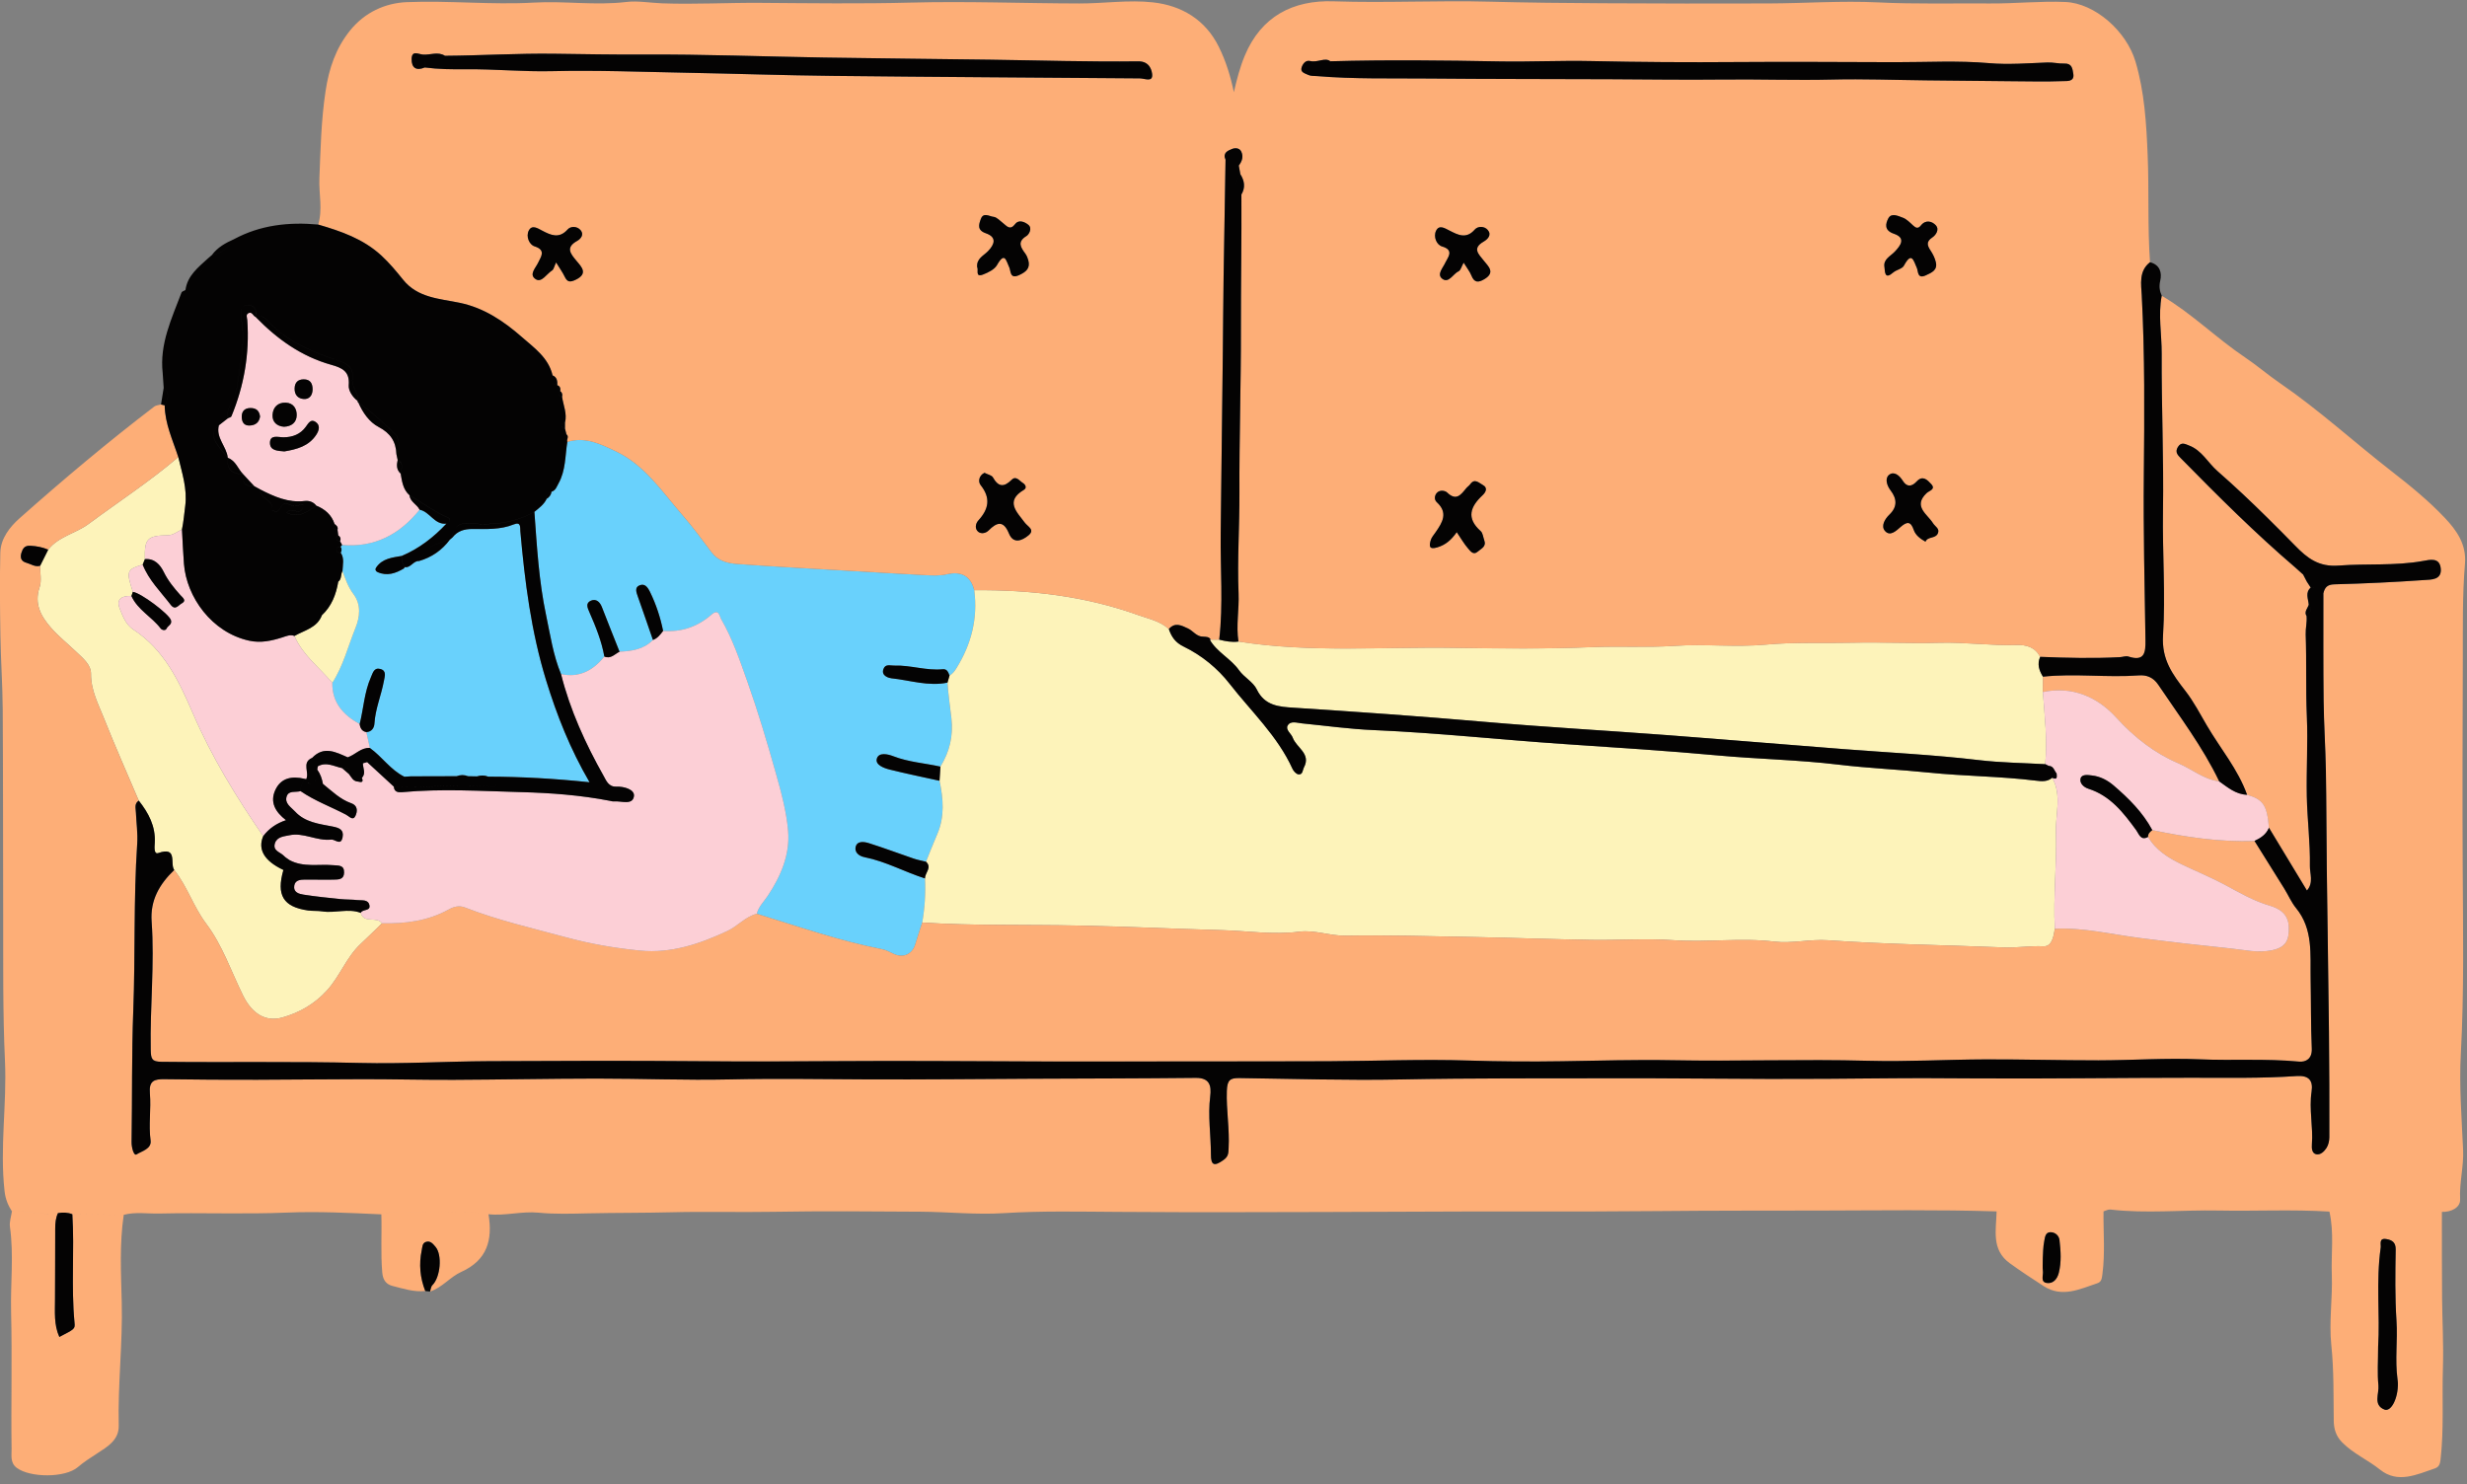 <?xml version="1.0" encoding="UTF-8"?>
<!DOCTYPE svg PUBLIC '-//W3C//DTD SVG 1.0//EN'
          'http://www.w3.org/TR/2001/REC-SVG-20010904/DTD/svg10.dtd'>
<svg height="123.3" preserveAspectRatio="xMidYMid meet" version="1.0" viewBox="-0.0 -0.1 204.9 123.3" width="204.9" xmlns="http://www.w3.org/2000/svg" xmlns:xlink="http://www.w3.org/1999/xlink" zoomAndPan="magnify"
><rect x="-0.0" y="-0.1" width="204.9" height="123.3" fill="#808080" stroke="none"/><g id="change1_1"
  ><path d="M76.828,72.868c0.057,1.229-0.021,2.45-0.231,3.663c-0.192,0.598-0.395,1.192-0.573,1.794 c-0.246,0.831-0.995,1.179-1.777,0.818c-0.32-0.147-0.639-0.33-0.978-0.396c-3.554-0.691-6.964-1.89-10.414-2.946 c0.153-0.598,0.596-1.015,0.923-1.507c1.076-1.619,1.838-3.408,1.68-5.351c-0.134-1.643-0.585-3.276-1.035-4.874 c-0.721-2.557-1.481-5.109-2.37-7.611c-0.62-1.746-1.222-3.519-2.16-5.136c-0.134-0.232-0.184-0.909-0.811-0.36 c-1.135,0.993-2.481,1.462-4.006,1.345c-0.228-1.123-0.578-2.198-1.087-3.235c-0.212-0.432-0.449-0.722-0.874-0.548 c-0.421,0.172-0.26,0.582-0.136,0.932c0.426,1.199,0.837,2.403,1.254,3.604c-0.766,0.78-1.753,0.927-2.776,0.973 c-0.49-1.237-0.988-2.47-1.467-3.711c-0.168-0.436-0.487-0.706-0.901-0.531c-0.475,0.2-0.301,0.585-0.124,0.987 c0.518,1.179,1.002,2.377,1.23,3.657c-0.931,1.15-2.071,1.785-3.6,1.46c-0.653-1.573-0.893-3.259-1.242-4.904 c-0.598-2.818-0.76-5.701-0.969-8.571c0.386-0.318,0.797-0.613,1.019-1.086c0.222-0.131,0.36-0.322,0.402-0.578 c0,0,0.016-0.016,0.016-0.016c0.333-0.11,0.411-0.407,0.564-0.682c0.603-1.082,0.547-2.289,0.731-3.45 c1.478-0.456,2.747,0.168,4.021,0.774c2.448,1.164,3.88,3.397,5.577,5.342c0.854,0.979,1.619,2.037,2.405,3.074 c0.534,0.704,1.319,0.891,2.1,0.947c3.064,0.221,6.132,0.383,9.198,0.563c2.076,0.122,4.153,0.245,6.23,0.355 c0.674,0.036,1.343,0.087,2.021-0.066c1.136-0.255,1.953,0.116,2.247,1.328c0.305,2.35-0.243,4.5-1.492,6.497 c-0.154,0.246-0.313,0.455-0.563,0.593c-0.102-0.265-0.199-0.561-0.554-0.525c-1.357,0.137-2.666-0.346-4.018-0.302 c-0.353,0.012-0.751-0.166-0.916,0.287c-0.214,0.589,0.495,0.75,0.664,0.768c1.547,0.161,3.073,0.691,4.656,0.357 c0.061,0.989,0.212,1.972,0.323,2.952c0.169,1.488-0.149,2.79-0.91,4.029c-1.305-0.291-2.65-0.372-3.919-0.867 c-0.438-0.171-1.208-0.349-1.363,0.209c-0.141,0.507,0.576,0.778,1.054,0.898c1.376,0.345,2.767,0.627,4.152,0.934 c0.313,1.497,0.444,2.982-0.192,4.441c-0.328,0.754-0.622,1.522-0.931,2.285c-0.342-0.085-0.692-0.147-1.025-0.261 c-1.235-0.421-2.456-0.883-3.7-1.276c-0.395-0.125-0.987-0.224-1.116,0.304c-0.094,0.384,0.185,0.747,0.75,0.859 C73.567,71.452,75.139,72.331,76.828,72.868z M29.354,49.243c0.663,0.88,0.54,1.912,0.161,2.843 c-0.616,1.518-1.007,3.135-1.915,4.529c-0.027,1.664,0.923,2.682,2.272,3.436c0.325-1.295,0.384-2.652,0.934-3.895 c0.163-0.368,0.259-0.829,0.783-0.688c0.539,0.145,0.367,0.61,0.298,0.986c-0.218,1.193-0.715,2.322-0.789,3.554 c-0.021,0.348-0.225,0.683-0.672,0.705c0.097,0.439,0.194,0.878,0.291,1.317c1.016,0.724,1.717,1.826,2.866,2.39 c0.17-0.011,0.341-0.022,0.511-0.032c1.031-0.003,2.062-0.006,3.094-0.009c0.248-0.001,0.497-0.003,0.745-0.004 c0.312-0.117,0.624-0.124,0.935,0.003c0.249,0.004,0.498,0.009,0.746,0.013c0.314-0.093,0.626-0.103,0.935,0.022 c2.784,0.006,5.562,0.165,8.418,0.466c-1.619-2.779-2.72-5.57-3.61-8.467c-1.242-4.044-1.77-8.197-2.139-12.385 c-0.029-0.328,0.071-0.818-0.56-0.563c-1.101,0.446-2.265,0.379-3.412,0.376c-0.684-0.002-1.246,0.161-1.671,0.709 c-0.071,0.059-0.141,0.119-0.212,0.178c-0.656,0.881-1.513,1.472-2.567,1.777c-0.481-0.025-0.686,0.601-1.197,0.506 c-0.015,0.036-0.02,0.09-0.048,0.106c-0.692,0.413-1.413,0.664-2.205,0.301c-0.11-0.05-0.234-0.186-0.103-0.378 c0.517-0.755,1.336-0.823,2.126-0.961c1.441-0.61,2.646-1.547,3.708-2.681c-1.002,0.113-1.371-0.993-2.229-1.158 c-1.654,2.058-3.742,3.163-6.439,2.927c-0.046,0.048-0.089,0.097-0.13,0.148c0.122,0.162,0.107,0.329,0.016,0.498 c0.323,0.48,0.165,1.006,0.148,1.519C28.689,47.996,28.91,48.655,29.354,49.243z" fill="#69D1FC"
  /></g
  ><g id="change2_1"
  ><path d="M80.918,48.924c4.646-0.04,9.212,0.484,13.606,2.066c0.872,0.314,1.832,0.495,2.554,1.163 c0.226,0.645,0.528,1.116,1.24,1.46c1.485,0.717,2.818,1.811,3.804,3.079c1.795,2.308,3.988,4.338,5.224,7.065 c0.089,0.196,0.306,0.436,0.493,0.464c0.37,0.056,0.351-0.366,0.465-0.582c0.606-1.142-0.642-1.637-0.938-2.471 c-0.116-0.326-0.618-0.647-0.417-1.001c0.239-0.421,0.768-0.22,1.193-0.178c1.985,0.197,3.967,0.473,5.957,0.558 c5.302,0.227,10.576,0.806,15.868,1.162c4.233,0.285,8.473,0.554,12.703,0.942c3.333,0.306,6.693,0.363,10.013,0.763 c2.498,0.301,5.01,0.403,7.509,0.661c2.951,0.304,5.939,0.305,8.896,0.669c0.465,0.057,0.958,0.11,1.366-0.239 c0.811,1.455,0.259,3.018,0.307,4.521c0.085,2.67-0.239,5.344-0.094,8.021c-0.1,0.641-0.238,1.493-0.949,1.458 c-1.106-0.055-2.188,0.14-3.279,0.094c-4.872-0.202-9.748-0.255-14.616-0.597c-1.478-0.104-3,0.287-4.461,0.111 c-2.793-0.338-5.574,0.085-8.362-0.114c-2.263-0.161-4.549,0.01-6.823-0.027c-3.306-0.054-6.61-0.179-9.916-0.242 c-3.499-0.067-6.999-0.162-10.497-0.108c-1.319,0.02-2.569-0.498-3.868-0.331c-2.132,0.274-4.257-0.065-6.373-0.127 c-3.978-0.115-7.958-0.299-11.937-0.383c-4.329-0.092-8.662,0.027-12.988-0.251c0.211-1.213,0.288-2.433,0.231-3.663 c-0.019-0.466,0.612-0.894,0.082-1.39c0.309-0.762,0.604-1.531,0.932-2.284c0.635-1.459,0.505-2.945,0.192-4.441 c0.025-0.391,0.05-0.782,0.075-1.173c0.761-1.24,1.078-2.541,0.91-4.03c-0.111-0.981-0.262-1.964-0.323-2.952 c0.056-0.194,0.112-0.388,0.168-0.582c0.251-0.139,0.409-0.348,0.563-0.594C80.675,53.424,81.224,51.274,80.918,48.924z M167.45,53.473c-2.124,0.065-4.238-0.241-6.369-0.184c-2.391,0.064-4.787-0.06-7.179-0.005c-2.415,0.056-4.825-0.063-7.25,0.16 c-2.507,0.23-5.059-0.068-7.575,0.102c-2.272,0.154-4.537,0.011-6.807,0.105c-3.818,0.158-7.647,0.121-11.469,0.06 c-5.981-0.096-11.982,0.42-17.939-0.522c-0.545,0.077-1.073-0.025-1.597-0.157c-0.262,0.001-0.524,0.002-0.786,0.003 c0.599,1.045,1.742,1.564,2.432,2.539c0.416,0.588,1.176,0.971,1.475,1.594c0.657,1.369,1.87,1.441,3.059,1.518 c5.273,0.341,10.543,0.711,15.808,1.17c5.056,0.44,10.125,0.723,15.185,1.105c4.883,0.369,9.762,0.784,14.644,1.162 c3.764,0.292,7.535,0.473,11.289,0.918c1.82,0.216,3.663,0.231,5.496,0.338c0.194-2.007-0.044-4-0.193-5.995 c0.002-0.425,0.004-0.85,0.007-1.276c-0.315-0.516-0.496-1.051-0.228-1.647C169.017,53.658,168.335,53.446,167.45,53.473z M17.114,76.608c1.378,1.827,2.081,3.977,3.076,5.989c0.745,1.505,1.871,2.212,3.261,1.82c1.403-0.396,2.662-1.105,3.704-2.248 c1.089-1.194,1.616-2.762,2.801-3.866c0.6-0.559,1.181-1.139,1.771-1.709c-0.425-0.622-1.495,0.065-1.766-0.87 c-1.051-0.396-2.133,0.051-3.195-0.121c-0.387-0.062-0.79-0.02-1.179-0.076c-2.066-0.298-2.652-1.269-2.048-3.364 c-1.582-0.744-2.149-1.691-1.68-2.808c-2.228-3.238-4.278-6.578-5.838-10.199c-1.15-2.669-2.38-5.284-4.938-6.956 c-0.641-0.419-0.896-1.137-1.149-1.776c-0.319-0.806,0.259-1.051,0.98-1.017c0.04-0.114,0.08-0.228,0.12-0.342 c-0.565-1.729-0.515-1.866,0.816-2.268c0.061-0.152,0.122-0.303,0.183-0.455c-0.042-1.698,0.201-1.953,1.896-1.98 c0.457-0.007,0.796-0.304,1.183-0.482c0.136-0.648,0.188-1.306,0.272-1.96c0.183-1.42-0.261-2.719-0.575-4.05 c-2.364,2.015-4.963,3.711-7.454,5.554c-1.074,0.795-2.487,1.03-3.35,2.132c-0.223,0.446-0.447,0.893-0.67,1.339 c-0.005,0.598,0.138,1.246-0.045,1.784c-0.471,1.387,0.124,2.424,0.954,3.372c0.627,0.717,1.386,1.318,2.077,1.979 c0.548,0.525,1.245,1.074,1.239,1.836c-0.012,1.373,0.608,2.515,1.08,3.705c0.912,2.297,1.919,4.556,2.887,6.831 c0.811,1.024,1.403,2.124,1.329,3.494c-0.017,0.311-0.1,0.996,0.293,0.86c1.65-0.574,0.941,0.9,1.324,1.405 C15.553,73.528,16.076,75.231,17.114,76.608z M29.515,52.086c0.378-0.932,0.502-1.964-0.161-2.843 c-0.443-0.588-0.665-1.246-0.908-1.911c-0.165,0.276-0.052,0.663-0.351,0.887c-0.181,1.062-0.55,2.032-1.359,2.787 c-0.396,1.056-1.447,1.243-2.279,1.722c0.684,1.59,2.066,2.616,3.144,3.888C28.508,55.221,28.899,53.604,29.515,52.086z" fill="#FDF3BA"
  /></g
  ><g id="change3_1"
  ><path d="M0.99,100.517c1.279-0.067,2.54,0.354,3.824,0.149c-0.189,0.407-0.228,0.834-0.228,1.28 c0.004,1.953-0.015,3.907-0.018,5.86c-0.001,1.061-0.099,2.135,0.361,3.149c1.279-0.662,1.311-0.666,1.262-1.177 c-0.292-3.002,0.004-6.015-0.183-9.018c1.423,0.016,2.846,0.031,4.269,0.048c-0.358,2.417-0.226,4.854-0.165,7.274 c0.085,3.419-0.334,6.816-0.251,10.231c0.029,1.21-0.948,1.764-1.785,2.31c-0.555,0.362-1.105,0.707-1.611,1.143 c-1.055,0.908-3.979,0.887-5.076,0.059c-0.558-0.42-0.42-1.046-0.427-1.523c-0.054-3.809,0.054-7.622-0.041-11.429 c-0.058-2.355,0.235-4.714-0.095-7.067C0.767,101.392,0.93,100.947,0.99,100.517z M193.671,105.79 c0.07,1.942-0.242,3.91-0.042,5.831c0.22,2.108,0.176,4.2,0.204,6.302c0.009,0.661,0.176,1.263,0.708,1.798 c0.928,0.933,2.129,1.447,3.14,2.257c1.461,1.17,3.031,0.413,4.536-0.099c0.321-0.109,0.438-0.318,0.483-0.708 c0.295-2.553,0.119-5.121,0.2-7.678c0.061-1.907-0.052-3.845-0.07-5.768c-0.022-2.386-0.012-4.773-0.016-7.16 c-0.933,0.084-1.85-0.158-2.756-0.197c-2.189-0.095-4.39,0.096-6.586,0.171C193.87,102.275,193.608,104.04,193.671,105.79z M197.731,103.537c0.041-0.284-0.181-0.823,0.479-0.711c0.48,0.081,0.776,0.285,0.766,0.863c-0.034,1.972-0.063,3.959,0.065,5.912 c0.106,1.626-0.134,3.242,0.084,4.853c0.016,0.119,0.032,0.238,0.034,0.358c0.022,1.235-0.563,2.398-1.123,2.173 c-0.955-0.384-0.422-1.326-0.493-2.01c-0.102-0.988-0.026-1.995-0.026-3.215C197.683,109.168,197.331,106.342,197.731,103.537z M166.924,104.829c0.916,0.662,1.861,1.285,2.81,1.898c1.535,0.991,2.996,0.253,4.46-0.233c0.348-0.116,0.374-0.388,0.422-0.742 c0.235-1.743,0.073-3.487,0.093-5.229c-1.582-0.048-3.189-0.287-4.738-0.087c-1.398,0.181-2.776-0.341-4.14,0.088 C165.798,102.061,165.372,103.708,166.924,104.829z M169.794,102.967c0.054-0.265,0.079-0.711,0.507-0.713 c0.401-0.002,0.712,0.287,0.754,0.656c0.103,0.904,0.17,1.816-0.059,2.722c-0.136,0.54-0.489,0.912-0.996,0.838 c-0.556-0.081-0.27-0.65-0.323-1.007c-0.041-0.274-0.008-0.558-0.008-1.053C169.693,104.071,169.684,103.507,169.794,102.967z M31.75,105.612c0.057,0.648,0.36,0.978,0.837,1.1c0.891,0.227,1.787,0.524,2.734,0.426c-0.43-1.099-0.537-2.223-0.293-3.384 c0.058-0.275,0.038-0.591,0.352-0.695c0.368-0.122,0.585,0.167,0.789,0.404c0.581,0.673,0.412,2.532-0.254,3.187 c-0.122,0.12-0.135,0.35-0.199,0.53c1.009-0.321,1.673-1.216,2.595-1.631c2.166-0.976,2.618-2.67,2.262-4.79 c-1.666-0.302-3.351-0.136-5.023-0.134c-1.289,0.002-2.601-0.271-3.877,0.144C31.724,102.381,31.608,103.994,31.75,105.612z M26.426,18.554c0.39-1.257,0.051-2.548,0.101-3.817c0.096-2.439,0.148-4.864,0.516-7.288c0.281-1.851,0.837-3.523,2.019-4.998 c1.226-1.53,2.93-2.3,4.727-2.374c3.508-0.144,7.041,0.238,10.543,0.038c2.568-0.147,5.117,0.254,7.68-0.051 c0.963-0.115,1.98,0.074,2.973,0.111c2.712,0.099,5.422-0.058,8.133-0.039c4.176,0.03,8.357,0.088,12.539-0.021 c4.658-0.122,9.324,0.062,13.986,0.072c2.042,0.004,4.109-0.314,6.121-0.091c2.355,0.261,4.343,1.421,5.463,3.686 c0.589,1.19,0.98,2.448,1.252,3.777c0.243-1.052,0.504-2.066,0.906-3.032c1.364-3.277,4.014-4.632,7.37-4.518 c4.341,0.147,8.678-0.084,13.013,0.031c3.129,0.082,6.257,0.112,9.386,0.129c4.587,0.024,9.175,0.034,13.762,0.016 c3.023-0.012,6.054-0.234,9.068-0.087c3.108,0.152,6.21,0.067,9.314,0.089c2.082,0.015,4.169-0.211,6.245-0.123 c2.454,0.105,5.075,2.421,5.827,4.964c0.746,2.523,0.898,5.115,1.007,7.74c0.123,2.973-0.017,5.948,0.196,8.915 c-0.947,0.729-0.734,1.837-0.687,2.744c0.261,4.988,0.222,9.973,0.173,14.964c-0.045,4.558,0.065,9.118,0.135,13.676 c0.016,1.025-0.06,1.811-1.422,1.368c-0.207-0.067-0.469,0.042-0.706,0.054c-2.206,0.116-4.411,0.061-6.617-0.027 c-0.434-0.803-1.115-1.014-2-0.987c-2.124,0.065-4.238-0.241-6.369-0.184c-2.391,0.064-4.787-0.06-7.179-0.005 c-2.415,0.056-4.825-0.063-7.25,0.16c-2.507,0.23-5.059-0.068-7.575,0.102c-2.272,0.154-4.537,0.011-6.807,0.105 c-3.818,0.158-7.647,0.121-11.469,0.06c-5.981-0.096-11.982,0.42-17.939-0.522c-0.209-1.334,0.066-2.666,0.01-4.011 c-0.114-2.774,0.084-5.559,0.072-8.34c-0.021-4.501,0.131-9.001,0.122-13.5c-0.007-3.762,0.063-7.523,0.042-11.284 c0.347-0.583,0.256-1.143-0.089-1.689c-0.043-0.238-0.086-0.477-0.129-0.715c0.279-0.363,0.409-0.77,0.19-1.189 c-0.147-0.28-0.502-0.286-0.737-0.195c-0.372,0.143-0.806,0.334-0.553,0.899c-0.054,3.223-0.113,6.446-0.16,9.669 c-0.03,2.09-0.04,4.179-0.064,6.269c-0.058,5.031-0.116,10.063-0.178,15.094c-0.036,2.945,0.22,5.893-0.123,8.834 c-0.262,0.001-0.524,0.002-0.786,0.003l0.083,0c-0.136-0.258-0.387-0.234-0.62-0.253c-0.554,0.017-0.835-0.477-1.273-0.681 c-0.543-0.253-1.077-0.544-1.59,0.05c-0.722-0.668-1.682-0.849-2.554-1.163c-4.394-1.581-8.96-2.105-13.606-2.066 c-0.294-1.212-1.111-1.584-2.247-1.328c-0.679,0.153-1.348,0.101-2.021,0.066c-2.077-0.11-4.153-0.233-6.23-0.355 c-3.067-0.18-6.135-0.342-9.198-0.563c-0.78-0.056-1.566-0.244-2.1-0.947c-0.787-1.036-1.551-2.095-2.405-3.074 c-1.698-1.945-3.129-4.178-5.577-5.342c-1.273-0.606-2.543-1.23-4.021-0.774c-0.08-0.203,0.173-0.445-0.073-0.629 c-0.041-0.159-0.081-0.318-0.122-0.478c0.001-0.165,0.002-0.331,0.003-0.496c0.188-0.745-0.139-1.431-0.244-2.143 c0.047-0.189,0.013-0.353-0.154-0.473c0.036-0.221-0.002-0.405-0.242-0.489c0.011-0.34-0.014-0.663-0.392-0.817 c-0.342-1.468-1.525-2.283-2.553-3.186c-1.5-1.316-3.144-2.421-5.15-2.84c-1.686-0.352-3.491-0.403-4.709-1.915 c-0.567-0.704-1.14-1.396-1.814-2.017C30.166,19.741,28.322,19.106,26.426,18.554z M35.28,5.505c1.138,0.149,2.315,0.16,3.428,0.148 c2.384-0.024,4.754,0.216,7.139,0.158c3.709-0.09,7.424,0.06,11.136,0.13c4.055,0.077,8.11,0.217,12.165,0.261 c8.506,0.093,17.013,0.141,25.519,0.207c0.397,0.003,1.068,0.334,1.03-0.295c-0.017-0.276-0.154-1.132-1.162-1.119 c-4.096,0.052-8.194-0.081-12.291-0.137c-4.598-0.063-9.196-0.103-13.793-0.178c-5.01-0.081-10.02-0.279-15.029-0.25 c-2.465,0.014-4.938-0.034-7.396-0.066c-3.03-0.04-6.045,0.148-9.067,0.17c-0.59-0.375-1.216-0.055-1.822-0.1 c-0.395-0.03-0.937-0.392-0.948,0.377C34.179,5.544,34.581,5.802,35.28,5.505z M110.493,4.992c-0.437-0.352-1.051,0.13-1.675-0.023 c-0.382-0.094-0.611,0.236-0.707,0.524c-0.143,0.429,0.301,0.506,0.555,0.632c0.199,0.099,0.462,0.075,0.698,0.094 c3.102,0.26,6.212,0.173,9.319,0.203c5.024,0.049,10.049,0.035,15.073,0.058c3.114,0.014,6.231,0.061,9.341,0.025 c3.03-0.035,6.058,0.077,9.089,0.002c2.581-0.063,5.165,0.038,7.748,0.066c2.379,0.025,4.757,0.053,7.136,0.073 c1.446,0.012,2.892,0.044,4.336-0.01c0.28-0.01,0.906,0.059,0.795-0.604c-0.071-0.425-0.103-0.879-0.751-0.853 c-0.465,0.019-0.917-0.108-1.406-0.089c-1.608,0.061-3.245,0.194-4.824,0.056c-2.597-0.227-5.185-0.076-7.767-0.08 c-4.4-0.008-8.804-0.046-13.206-0.012c-4.023,0.032-8.057,0.007-12.085-0.081c-2.543-0.056-5.09,0.075-7.634,0.028 C119.908,4.918,115.289,4.859,110.493,4.992z M120.992,44.104c0.37,0.543,0.62,0.992,0.953,1.368 c0.176,0.199,0.424,0.573,0.791,0.248c0.278-0.246,0.737-0.411,0.543-0.939c-0.096-0.261-0.118-0.605-0.301-0.767 c-1.209-1.076-0.867-2.017,0.155-2.973c0.24-0.225,0.493-0.611,0.006-0.869c-0.311-0.165-0.66-0.566-1.03-0.049 c-0.091,0.127-0.235,0.215-0.335,0.338c-0.432,0.528-0.821,1.083-1.575,0.353c-0.174-0.168-0.632-0.249-0.873,0.041 c-0.179,0.215-0.227,0.545,0.015,0.767c0.955,0.878,0.461,1.676-0.103,2.484c-0.159,0.227-0.359,0.455-0.422,0.712 c-0.097,0.394-0.156,0.759,0.545,0.553C120.054,45.167,120.527,44.766,120.992,44.104z M81.158,22.094 c0.141,0.21-0.194,0.875,0.492,0.609c0.43-0.167,0.948-0.418,1.157-0.785c0.645-1.133,0.745-0.403,1.022,0.197 c0.136,0.296,0.034,0.996,0.816,0.636c0.588-0.271,0.945-0.571,0.759-1.248c-0.052-0.189-0.133-0.383-0.248-0.54 c-0.383-0.522-0.69-0.979,0.104-1.463c0.192-0.117,0.509-0.632,0.146-0.93c-0.286-0.234-0.788-0.452-1.079-0.072 c-0.446,0.581-0.699,0.179-1.028-0.072c-0.252-0.193-0.509-0.489-0.784-0.515c-0.335-0.031-0.835-0.405-1.048,0.174 c-0.173,0.468-0.329,0.933,0.417,1.193c0.922,0.322,0.732,0.913,0.175,1.487C81.686,21.149,81.089,21.38,81.158,22.094z M156.513,22.072c0.048,0.54,0.064,1.036,0.731,0.462c0.265-0.229,0.742-0.297,0.887-0.565c0.641-1.187,0.792-0.464,1.08,0.199 c0.116,0.268,0.031,0.928,0.734,0.605c0.494-0.227,0.989-0.426,0.841-1.088c-0.076-0.339-0.242-0.675-0.436-0.967 c-0.283-0.427-0.386-0.745,0.136-1.091c0.326-0.216,0.597-0.679,0.307-1.002c-0.311-0.346-0.844-0.503-1.242-0.008 c-0.247,0.308-0.422,0.226-0.662,0.006c-0.264-0.241-0.533-0.527-0.854-0.643c-0.383-0.138-0.945-0.427-1.198,0.059 c-0.228,0.437-0.364,0.994,0.456,1.273c1.027,0.349,0.582,0.964,0.08,1.492C157.003,21.19,156.409,21.43,156.513,22.072z M81.766,39.172c-0.466,0.227-0.546,0.737-0.316,1.027c0.851,1.071,0.67,1.989-0.188,2.926c-0.253,0.276-0.311,0.71-0.011,0.95 c0.219,0.175,0.596,0.152,0.869-0.122c0.663-0.667,1.219-0.86,1.675,0.254c0.376,0.918,1.106,0.587,1.615,0.172 c0.589-0.479-0.045-0.721-0.315-1.089c-0.621-0.845-1.651-1.756-0.061-2.697c0.287-0.17,0.128-0.45-0.084-0.579 c-0.277-0.168-0.56-0.622-0.92-0.265c-0.649,0.645-1.114,0.607-1.565-0.2C82.371,39.377,82.065,39.325,81.766,39.172z M159.922,44.895c0.185-0.453,0.818-0.231,1.023-0.677c0.189-0.409-0.222-0.574-0.398-0.859c-0.456-0.742-1.688-1.392-0.537-2.493 c0.228-0.218,0.803-0.315,0.376-0.771c-0.297-0.317-0.69-0.75-1.195-0.203c-0.401,0.434-0.812,0.492-1.154-0.058 c-0.281-0.452-0.735-0.818-1.142-0.488c-0.358,0.29-0.187,0.876,0.131,1.291c0.531,0.694,0.574,1.362-0.099,2.009 c-0.39,0.374-0.715,0.952-0.374,1.349c0.437,0.51,0.948-0.02,1.313-0.332c0.535-0.458,0.834-0.469,1.085,0.263 C159.089,44.328,159.446,44.628,159.922,44.895z M46.186,21.697c0.307,0.501,0.542,0.822,0.71,1.175 c0.217,0.455,0.429,0.498,0.907,0.272c1.078-0.511,0.491-1.082,0.084-1.569c-0.511-0.612-0.936-1.115,0.05-1.664 c0.327-0.182,0.581-0.541,0.286-0.891c-0.285-0.339-0.818-0.353-1.079-0.059c-0.705,0.793-1.398,0.471-2.104,0.102 c-0.396-0.207-0.856-0.521-1.121-0.009c-0.254,0.491,0.04,1.172,0.484,1.311c0.985,0.308,0.505,0.894,0.316,1.311 c-0.223,0.491-0.826,1.03-0.22,1.419c0.491,0.315,0.906-0.454,1.357-0.731C45.99,22.278,46.026,22.031,46.186,21.697z M121.565,21.719c0.282,0.459,0.516,0.741,0.643,1.065c0.242,0.617,0.58,0.604,1.082,0.303c0.932-0.558,0.322-1.062-0.05-1.533 c-0.43-0.544-0.99-1.019-0.02-1.581c0.352-0.204,0.692-0.561,0.349-0.969c-0.276-0.328-0.819-0.338-1.083-0.033 c-0.71,0.818-1.408,0.434-2.104,0.079c-0.406-0.207-0.859-0.498-1.109,0.022c-0.237,0.495,0.042,1.168,0.505,1.302 c1.052,0.305,0.446,0.946,0.281,1.314c-0.21,0.468-0.739,0.994-0.282,1.359c0.546,0.437,0.903-0.402,1.374-0.617 C121.318,22.355,121.382,22.05,121.565,21.719z M169.971,100.436c1.55-0.201,3.156,0.039,4.738,0.087 c0.19-0.055,0.388-0.175,0.569-0.154c2.984,0.346,5.975,0.024,8.962,0.083c3.075,0.061,6.155-0.103,9.231,0.088 c2.196-0.076,4.397-0.266,6.586-0.171c0.906,0.039,1.823,0.281,2.756,0.197c0.777,0.026,1.551-0.363,1.516-1.051 c-0.071-1.387,0.309-2.721,0.248-4.088c-0.118-2.657-0.333-5.312-0.19-7.973c0.278-5.164,0.182-10.34,0.155-15.5 c-0.03-5.787-0.009-11.576,0.01-17.363c0.009-2.616-0.041-5.249,0.179-7.859c0.137-1.629-0.702-2.784-1.661-3.803 c-1.345-1.428-2.894-2.686-4.436-3.885c-3.117-2.422-6.032-5.099-9.297-7.338c-0.975-0.668-1.881-1.453-2.873-2.119 c-2.385-1.601-4.431-3.663-6.922-5.124c-0.308,1.61,0.007,3.224-0.002,4.836c-0.024,4.354,0.179,8.707,0.108,13.065 c-0.056,3.446,0.218,6.906,0.003,10.338c-0.125,1.99,0.794,3.222,1.865,4.602c0.681,0.878,1.211,1.895,1.777,2.864 c1.119,1.914,2.585,3.63,3.34,5.754c1.344,0.393,1.662,0.873,1.815,2.736c1.038,1.716,2.076,3.432,3.155,5.214 c0.574-0.653,0.235-1.416,0.246-2.036c0.034-1.923-0.217-3.848-0.257-5.775c-0.047-2.225,0.1-4.456,0.003-6.678 c-0.098-2.261-0.013-4.52-0.095-6.778c-0.019-0.521,0.121-1.018,0.072-1.529c-0.226-0.369,0.091-0.634,0.181-0.942 c-0.035-0.485-0.314-0.999,0.163-1.426c-0.108-0.167-0.217-0.333-0.325-0.5c-0.101-0.194-0.202-0.388-0.302-0.582 c-0.207-0.187-0.414-0.373-0.622-0.56c-3.345-2.86-6.456-5.965-9.537-9.102c-0.248-0.253-0.511-0.502-0.245-0.932 c0.283-0.457,0.616-0.243,0.933-0.123c1.056,0.399,1.559,1.426,2.355,2.123c1.411,1.235,2.777,2.524,4.111,3.843 c0.783,0.774,1.564,1.554,2.329,2.341c1.024,1.054,1.971,1.79,3.628,1.664c2.321-0.178,4.668,0.037,6.989-0.379 c0.582-0.104,1.402-0.329,1.489,0.639c0.084,0.945-0.803,0.902-1.358,0.941c-2.488,0.174-4.981,0.293-7.475,0.357 c-0.606,0.015-0.803,0.268-0.919,0.752c0.004,2.973-0.016,5.946,0.02,8.919c0.023,1.937,0.155,3.872,0.189,5.808 c0.048,2.685,0.042,5.371,0.074,8.056c0.055,4.556,0.133,9.112,0.182,13.669c0.031,2.904,0.036,5.808,0.031,8.711 c0,0.304-0.074,0.651-0.235,0.899c-0.183,0.283-0.496,0.603-0.855,0.526c-0.357-0.076-0.382-0.506-0.358-0.812 c0.116-1.466-0.249-2.925-0.026-4.391c0.146-0.957-0.257-1.362-1.247-1.293c-2.912,0.201-5.83,0.141-8.748,0.141 c-5.932,0-11.864,0.091-17.796,0.054c-2.618-0.016-5.235-0.034-7.853-0.005c-3.114,0.035-6.229,0.052-9.343,0.048 c-4.233-0.006-8.465-0.065-12.698-0.054c-5.991,0.016-11.982-0.022-17.973,0.098c-4.458,0.089-8.92-0.055-13.38-0.114 c-0.777-0.01-1.027,0.143-1.058,1.072c-0.054,1.595,0.237,3.164,0.148,4.749c-0.022,0.395,0.004,0.68-0.427,0.987 c-0.757,0.539-1.041,0.461-1.041-0.459c-0.001-1.609-0.263-3.214-0.06-4.828c0.114-0.905-0.056-1.549-1.212-1.537 c-4.586,0.048-9.173,0.051-13.76,0.072c-4.419,0.02-8.838,0.072-13.256,0.055c-3.885-0.015-7.767-0.089-11.654,0 c-3.693,0.084-7.391-0.072-11.087-0.069c-3.951,0.004-7.902,0.087-11.853,0.104c-2.504,0.011-5.008-0.055-7.512-0.055 c-2.943,0-5.886,0.045-8.83,0.049c-2.56,0.003-5.12-0.007-7.679-0.047c-0.861-0.014-1.318,0.127-1.224,1.192 c0.113,1.286-0.122,2.588,0.058,3.895c0.097,0.705-0.738,0.89-1.169,1.162c-0.223,0.141-0.416-0.574-0.409-1.044 c0.06-3.632,0.003-7.268,0.141-10.896c0.176-4.622,0.018-9.251,0.327-13.87c0.058-0.86-0.071-1.732-0.108-2.599 c-0.015-0.347-0.148-0.726,0.237-0.978c-0.968-2.275-1.974-4.534-2.886-6.831c-0.473-1.19-1.092-2.331-1.08-3.705 c0.007-0.762-0.691-1.311-1.239-1.836c-0.691-0.662-1.45-1.263-2.077-1.979c-0.829-0.949-1.425-1.986-0.954-3.372 c0.183-0.538,0.04-1.187,0.046-1.785c-0.423,0.12-0.761-0.144-1.135-0.247c-0.444-0.122-0.548-0.422-0.424-0.821 c0.109-0.354,0.254-0.623,0.74-0.597c0.524,0.029,1.014,0.119,1.489,0.326c0.863-1.102,2.275-1.337,3.35-2.132 c2.491-1.843,5.09-3.539,7.454-5.554c-0.457-1.413-1.111-2.774-1.131-4.302c-0.102-0.023-0.204-0.047-0.305-0.071 c-0.187,0.055-0.412,0.063-0.557,0.174c-3.854,2.945-7.568,6.064-11.191,9.283c-0.786,0.698-1.568,1.665-1.595,2.847 c-0.053,2.317-0.029,4.636,0.009,6.953c0.034,2.023,0.178,4.046,0.191,6.069c0.035,5.69,0.022,11.379,0.037,17.069 c0.011,4.051-0.036,8.097,0.15,12.152c0.164,3.582-0.439,7.177-0.035,10.789c0.077,0.691,0.286,1.165,0.608,1.684 c1.279-0.067,2.54,0.354,3.824,0.149c0.406-0.065,0.806-0.064,1.194,0.094c1.423,0.016,2.846,0.031,4.269,0.048 c0.979-0.258,1.971-0.085,2.959-0.108c3.533-0.082,7.062,0.07,10.602-0.078c2.588-0.109,5.222,0.027,7.833,0.146 c1.277-0.415,2.588-0.143,3.877-0.144c1.673-0.002,3.357-0.168,5.023,0.134c1.39,0.154,2.752-0.266,4.161-0.129 c1.358,0.132,2.751,0.085,4.115,0.055c2.309-0.052,4.625-0.029,6.933-0.089c2.81-0.073,5.634,0.012,8.455-0.038 c4.072-0.071,8.147-0.036,12.22-0.009c2.306,0.015,4.623,0.264,6.916,0.12c3.156-0.198,6.311-0.123,9.46-0.105 c3.481,0.02,6.969,0.037,10.445,0.024c4.369-0.015,8.741-0.008,13.111-0.037c7.098-0.047,14.198,0.017,21.296-0.053 c4.531-0.045,9.066-0.034,13.594-0.044c4.847-0.01,9.703-0.082,14.554,0.07C167.195,100.095,168.573,100.617,169.971,100.436z M179.26,56.782c-0.427-0.636-0.991-0.826-1.608-0.78c-2.658,0.198-5.32-0.18-7.973,0.107c-0.002,0.425-0.004,0.85-0.007,1.275 c2.457-0.52,4.543,0.415,6.094,2.121c1.497,1.648,3.183,2.953,5.156,3.798c1.138,0.487,2.123,1.344,3.401,1.504 C182.947,61.934,181.024,59.41,179.26,56.782z M169.717,78.506c-1.106-0.055-2.188,0.14-3.279,0.094 c-4.872-0.202-9.748-0.255-14.616-0.597c-1.478-0.104-3,0.287-4.461,0.111c-2.793-0.338-5.574,0.085-8.362-0.114 c-2.263-0.161-4.549,0.01-6.823-0.027c-3.306-0.054-6.61-0.179-9.916-0.242c-3.499-0.067-6.999-0.162-10.497-0.108 c-1.319,0.02-2.569-0.498-3.868-0.331c-2.132,0.274-4.257-0.065-6.373-0.127c-3.978-0.115-7.958-0.299-11.937-0.383 c-4.329-0.092-8.662,0.027-12.988-0.251c-0.192,0.598-0.395,1.192-0.573,1.794c-0.246,0.831-0.995,1.179-1.777,0.818 c-0.32-0.147-0.639-0.33-0.978-0.396c-3.554-0.691-6.964-1.89-10.414-2.946c-0.949,0.241-1.574,1.024-2.445,1.433 c-2.303,1.082-4.687,1.875-7.226,1.63c-2.077-0.2-4.155-0.559-6.187-1.111c-2.808-0.763-5.651-1.406-8.368-2.471 c-0.517-0.203-0.972-0.054-1.371,0.167c-1.732,0.961-3.601,1.184-5.531,1.145c-0.589,0.571-1.17,1.15-1.77,1.71 c-1.185,1.104-1.712,2.672-2.801,3.866c-1.042,1.143-2.301,1.852-3.704,2.248c-1.39,0.393-2.516-0.315-3.261-1.82 c-0.995-2.011-1.698-4.161-3.076-5.989c-1.038-1.377-1.56-3.081-2.641-4.445c-1.215,1.167-2.006,2.501-1.879,4.278 c0.254,3.546-0.142,7.091-0.074,10.64c0.015,0.774,0.083,1.008,0.898,1.017c5.5,0.063,11-0.042,16.501,0.095 c3.547,0.088,7.1-0.129,10.651-0.147c5.865-0.03,11.73-0.048,17.595,0.003c3.703,0.032,7.404,0.025,11.107-0.005 c6.157-0.049,12.315,0.02,18.473,0.031c3.679,0.006,7.359-0.005,11.038-0.009c3.865-0.004,7.729,0.004,11.594-0.015 c3.878-0.019,7.759-0.181,11.632-0.057c2.58,0.083,5.168,0.096,7.735,0.058c3.036-0.046,6.089-0.141,9.115-0.084 c5.443,0.103,10.883-0.099,16.325,0.045c3.251,0.087,6.508-0.107,9.762-0.116c3.116-0.009,6.233,0.084,9.35,0.08 c2.791-0.004,5.588-0.206,8.372-0.086c2.759,0.118,5.521-0.071,8.277,0.19c0.575,0.055,1.104-0.233,1.066-1.081 c-0.085-1.931-0.059-3.866-0.096-5.8c-0.039-2.028,0.225-4.114-1.21-5.869c-0.394-0.481-0.644-1.078-0.975-1.613 c-0.822-1.326-1.652-2.646-2.479-3.968c-2.873,0.113-5.69-0.313-8.489-0.9c-0.184,0.147-0.368,0.294-0.348,0.567 c0.646,1.113,1.687,1.746,2.797,2.284c1.166,0.565,2.373,1.05,3.514,1.661c1.233,0.66,2.422,1.365,3.79,1.769 c0.766,0.226,1.544,0.654,1.585,1.761c0.04,1.085-0.224,1.697-1.392,1.941c-1.182,0.247-2.293-0.031-3.426-0.148 c-2.516-0.26-5.029-0.547-7.537-0.869c-2.355-0.302-4.678-0.88-7.077-0.768C170.566,77.689,170.428,78.541,169.717,78.506z" fill="#FDAE77"
  /></g
  ><g id="change4_1"
  ><path d="M188.45,68.655c-0.227,0.555-0.684,0.857-1.2,1.094c-2.873,0.113-5.69-0.313-8.489-0.9 c-0.792-1.476-1.955-2.625-3.209-3.703c-0.53-0.455-1.137-0.758-1.801-0.832c-0.283-0.032-0.839-0.136-0.943,0.244 c-0.107,0.391,0.251,0.732,0.646,0.858c1.826,0.581,2.914,1.992,3.978,3.449c0.219,0.3,0.361,0.897,0.98,0.552 c0.646,1.112,1.688,1.745,2.798,2.283c1.166,0.565,2.373,1.05,3.514,1.661c1.233,0.66,2.422,1.365,3.79,1.769 c0.766,0.226,1.544,0.654,1.585,1.761c0.04,1.085-0.224,1.697-1.392,1.941c-1.182,0.247-2.293-0.031-3.426-0.148 c-2.516-0.26-5.029-0.547-7.537-0.869c-2.355-0.302-4.678-0.88-7.077-0.768c-0.145-2.677,0.179-5.35,0.094-8.021 c-0.048-1.504,0.504-3.067-0.307-4.521c0,0,0.007,0.005,0.008,0.006c0.448,0.203,0.366-0.112,0.354-0.36 c-0.201-0.231-0.246-0.623-0.659-0.634c-0.098-0.05-0.195-0.1-0.292-0.15c0,0,0,0.012,0,0.012c0.194-2.007-0.044-4-0.193-5.996 c2.457-0.52,4.543,0.415,6.094,2.121c1.497,1.648,3.183,2.953,5.156,3.798c1.138,0.487,2.123,1.344,3.401,1.504 c0.708,0.501,1.378,1.083,2.313,1.112C187.979,66.312,188.298,66.792,188.45,68.655z M24.456,52.727 c-0.364-0.14-0.665,0.012-1.017,0.123c-0.885,0.28-1.78,0.483-2.751,0.269c-3.091-0.68-5.2-3.614-5.412-6.399 c-0.072-0.945-0.11-1.893-0.163-2.839c-0.387,0.178-0.726,0.474-1.183,0.482c-1.695,0.027-1.939,0.282-1.896,1.98 c0.81-0.069,1.275,0.474,1.567,1.068c0.357,0.727,0.846,1.325,1.372,1.912c0.208,0.232,0.57,0.465,0.09,0.717 c-0.244,0.128-0.504,0.595-0.887,0.094c-0.825-1.079-1.816-2.038-2.325-3.337c-1.331,0.402-1.38,0.538-0.816,2.268 c0.647,0.062,3.004,1.837,3.163,2.346c0.114,0.366-0.253,0.453-0.358,0.692c-0.093,0.212-0.387,0.143-0.502-0.008 c-0.734-0.964-1.903-1.535-2.422-2.688c-0.721-0.034-1.299,0.211-0.98,1.017c0.253,0.639,0.507,1.357,1.149,1.776 c2.558,1.672,3.788,4.287,4.938,6.956c1.56,3.621,3.61,6.96,5.838,10.198c0.477-0.636,1.105-1.065,1.893-1.328 c-0.865-0.665-1.357-1.475-0.889-2.499c0.47-1.026,1.393-1.18,2.415-0.939c0.21,0.017,0.297,0.142,0.296,0.342l0.028-0.027 c-0.162-0.01-0.225-0.094-0.19-0.252c0.338-0.551-0.403-1.411,0.513-1.798c0.97-1.019,1.963-0.482,2.955-0.046 c0.633-0.211,1.097-0.823,1.838-0.778c-0.097-0.439-0.194-0.878-0.291-1.317c-0.367-0.068-0.507-0.326-0.554-0.662 c-1.349-0.754-2.3-1.771-2.273-3.436C26.522,55.343,25.14,54.317,24.456,52.727z M34.016,41.044 c-0.546-0.48-0.627-1.151-0.741-1.807c-0.353-0.316-0.34-0.712-0.247-1.125c-0.034-0.157-0.068-0.314-0.102-0.471 c-0.033-1.057-0.497-1.76-1.478-2.273c-0.785-0.411-1.318-1.194-1.687-2.035c-0.06-0.026-0.079-0.071-0.058-0.132 c-0.437-0.328-0.773-0.867-0.737-1.299c0.098-1.166-0.561-1.449-1.469-1.703c-2.464-0.69-4.472-2.131-6.237-3.942 c0,0-0.026-0.028-0.026-0.028c-0.211-0.077-0.288-0.44-0.562-0.332c-0.292,0.115-0.15,0.373-0.133,0.609 c0.192,2.761-0.261,5.421-1.319,7.977c-0.032,0.078-0.187,0.106-0.284,0.157c-0.252,0.197-0.505,0.393-0.757,0.59 c-0.272,1.037,0.638,1.75,0.737,2.685c0,0,0.022,0.024,0.022,0.024c0.652,0.239,0.824,0.924,1.263,1.361 c0,0-0.007-0.007-0.007-0.007c0.309,0.333,0.619,0.667,0.928,1c0.158,0.085,0.316,0.171,0.474,0.256 c1.164,0.599,2.339,1.129,3.711,0.966c0.345-0.041,0.718,0.066,0.961,0.388c0.72,0.295,1.269,0.759,1.517,1.523 c0.158,0.119,0.313,0.24,0.246,0.476c0.021,0.156,0.042,0.312,0.062,0.467c0.184,0.125,0.231,0.291,0.151,0.496 c0.056,0.101,0.111,0.201,0.166,0.301c2.697,0.235,4.784-0.869,6.439-2.927C34.64,41.793,34.072,41.598,34.016,41.044z M22.423,36.697c-0.007-0.724,0.69-0.472,1.118-0.473c0.771-0.002,1.415-0.257,1.861-0.876c0.226-0.313,0.42-0.671,0.819-0.394 c0.397,0.276,0.284,0.699,0.046,1.061c-0.625,0.952-1.615,1.206-2.647,1.381C23.101,37.347,22.428,37.352,22.423,36.697z M22.636,34.361c0.031-0.616,0.429-1.042,1.1-1.015c0.643,0.026,0.922,0.516,0.907,1.06c-0.016,0.583-0.425,0.918-1.056,0.94 C22.994,35.304,22.606,34.948,22.636,34.361z M25.235,33.044c-0.486-0.028-0.782-0.349-0.765-0.887 c0.016-0.489,0.275-0.741,0.746-0.746c0.568-0.006,0.753,0.355,0.747,0.864C25.946,32.746,25.693,33.07,25.235,33.044z M20.716,35.247c-0.476,0.013-0.624-0.32-0.638-0.693c-0.017-0.454,0.212-0.754,0.712-0.759c0.462-0.005,0.749,0.201,0.809,0.706 C21.525,34.989,21.22,35.233,20.716,35.247z M63.779,74.294c1.076-1.619,1.838-3.408,1.68-5.351 c-0.134-1.643-0.585-3.276-1.035-4.874c-0.721-2.557-1.481-5.109-2.37-7.611c-0.62-1.746-1.222-3.519-2.16-5.136 c-0.134-0.232-0.184-0.909-0.811-0.36c-1.135,0.993-2.481,1.462-4.006,1.345c-0.234,0.304-0.461,0.618-0.845,0.752 c-0.764,0.781-1.751,0.928-2.774,0.974c-0.402,0.192-0.725,0.631-1.261,0.401c-0.931,1.15-2.07,1.785-3.6,1.46 c0.756,3.003,2.037,5.791,3.547,8.474c0.199,0.353,0.397,0.899,1.033,0.874c0.654-0.026,1.56,0.232,1.476,0.799 c-0.114,0.775-1.063,0.371-1.664,0.427c-0.115,0.011-0.235-0.031-0.352-0.053c-2.426-0.469-4.896-0.653-7.345-0.718 c-3.291-0.088-6.594-0.301-9.89,0.004c-0.325,0.03-0.662-0.005-0.692-0.459c-0.738-0.679-1.477-1.359-2.215-2.038 c-0.118,0.033-0.235,0.067-0.353,0.1c-0.004,0.406,0.277,0.832-0.084,1.213c0.154,0.361-0.029,0.383-0.309,0.308 c-0.421-0.011-0.559-0.365-0.768-0.633c-0.177-0.153-0.355-0.307-0.532-0.46L28.4,63.699c-0.661-0.142-1.304-0.543-2.005-0.144 c-0.015,0.091-0.03,0.182-0.045,0.273c0.26,0.355,0.393,0.759,0.471,1.186c0.739,0.593,1.422,1.279,2.338,1.602 c0.616,0.217,0.513,0.739,0.356,1.066c-0.202,0.423-0.51,0.026-0.774-0.112c-1.256-0.657-2.599-1.146-3.777-1.955 c-0.395,0.125-0.975-0.083-1.15,0.428c-0.204,0.593,0.372,0.914,0.693,1.266c0.823,0.901,2.007,1.029,3.113,1.245 c0.561,0.109,0.947,0.264,0.837,0.873c-0.14,0.769-0.607,0.177-0.949,0.214c-1.204,0.132-2.306-0.619-3.481-0.36 c-0.414,0.091-1.007,0.108-1.188,0.654c-0.214,0.644,0.448,0.743,0.746,1.062c0.133,0.142,0.314,0.238,0.474,0.355 c1.15,0.613,2.409,0.308,3.618,0.415c0.45,0.04,0.924-0.031,0.902,0.631c-0.019,0.584-0.488,0.557-0.869,0.567 c-0.793,0.021-1.587-0.011-2.381-0.003C24.943,72.966,24.51,73,24.438,73.48c-0.081,0.54,0.396,0.674,0.767,0.732 c1.014,0.161,2.038,0.263,3.061,0.369c0.475,0.049,0.958,0.032,1.433,0.085c0.367,0.041,0.88-0.078,0.985,0.427 c0.106,0.513-0.578,0.3-0.722,0.631c0.271,0.935,1.341,0.248,1.765,0.87c1.93,0.039,3.8-0.183,5.531-1.145 c0.399-0.221,0.853-0.37,1.371-0.167c2.717,1.065,5.56,1.708,8.368,2.471c2.032,0.552,4.11,0.911,6.187,1.111 c2.539,0.245,4.922-0.548,7.226-1.63c0.871-0.409,1.496-1.192,2.445-1.433C63.008,75.203,63.452,74.787,63.779,74.294z" fill="#FCCFD6"
  /></g
  ><g id="change5_1"
  ><path d="M14.81,37.872c-0.457-1.413-1.111-2.774-1.13-4.302c0.282-0.501,0.45-0.996-0.085-1.449 c-0.027-0.41-0.054-0.82-0.082-1.229c0.113-0.203,0.335-0.414,0.322-0.61c-0.148-2.253,0.905-4.206,1.526-6.265 c0,0,0.046-0.046,0.046-0.046c0.725-0.789,1.504-1.541,1.856-2.598c0.111-0.096,0.222-0.191,0.333-0.287 c0.834-0.136,1.401-0.647,1.848-1.324c2.193-1.178,4.546-1.433,6.982-1.21c1.897,0.552,3.74,1.187,5.243,2.57 c0.674,0.62,1.246,1.312,1.814,2.017c1.218,1.512,3.023,1.563,4.709,1.915c2.007,0.419,3.651,1.523,5.15,2.84 c1.029,0.903,2.212,1.718,2.553,3.186c-0.04,0.355-0.136,0.736,0.393,0.817c0.24,0.084,0.278,0.269,0.242,0.489 c-0.307,0.274-0.141,0.394,0.154,0.473c0.104,0.712,0.431,1.398,0.244,2.143c-0.411,0.163-0.415,0.328-0.003,0.496 c0.041,0.159,0.081,0.318,0.122,0.477c-0.567,1.546-0.902,3.151-1.222,4.761l-0.016,0.016c-0.349,0.043-0.465,0.248-0.402,0.578 c-0.222,0.472-0.633,0.767-1.019,1.086c-1.681,0.93-3.473,1.144-5.368,0.95c-0.745-0.076-1.425,0.22-1.441,1.179 c-0.071,0.059-0.142,0.118-0.212,0.178c-1.064,0.292-2.082,0.65-2.567,1.777c-0.481-0.025-0.686,0.601-1.197,0.506 c-0.157-0.291-0.284-0.588-0.229-0.931c1.441-0.61,2.646-1.547,3.708-2.681c0.36-0.082,0.368-0.393,0.137-0.492 c-1.145-0.492-2.128-1.251-3.2-1.86c-0.546-0.48-0.627-1.151-0.741-1.807c0.062-0.407,0.275-0.847-0.247-1.125 c-0.034-0.157-0.068-0.314-0.102-0.471c0.376-0.476,0.203-0.975,0.058-1.471c-0.07-0.24-2.953-2.772-3.223-2.837 c-0.06-0.026-0.079-0.071-0.058-0.132c0.115-0.67-0.535-1.149-0.437-1.828c0.115-0.799-0.271-1.215-1.046-1.474 c-2.219-0.74-4.395-1.593-6.022-3.393c-0.272-0.301-0.55-0.449-0.939-0.25l-0.025-0.028c0.198-0.629-0.208-1.006-0.687-0.985 c-0.66,0.029-0.571,0.813-0.509,1.137c0.373,1.931-0.093,3.782-0.351,5.66c-0.125,0.91-0.921,1.613-0.752,2.598 c-0.252,0.197-0.505,0.393-0.757,0.59c-0.928,0.754-0.304,1.469,0.737,2.685l0.022,0.024c-0.156,0.989,0.372,1.343,1.263,1.361 l-0.007-0.007c-0.121,0.733,0.222,1.035,0.928,1c0.158,0.085,0.316,0.171,0.474,0.256c-0.065,0.811,1.218,0.855,0.999,1.754 c0.148,0.03,0.341,0.133,0.436,0.076c0.327-0.196,0.391-0.898,0.968-0.582c0.418,0.229,0.854-0.002,1.201,0.067 c-0.145,1.056-0.988,0.064-1.392,0.624c1.035,0.533,1.725-0.124,2.459-0.584c0.72,0.295,1.269,0.759,1.517,1.523 c-0.306,0.36-0.069,0.438,0.246,0.476c0.021,0.156,0.042,0.312,0.062,0.467c-0.355,0.288-0.188,0.418,0.151,0.496 c0.056,0.101,0.111,0.201,0.167,0.302c-0.046,0.047-0.089,0.096-0.13,0.148c-0.166,0.018-0.334,0.068-0.328,0.262 c0.006,0.196,0.175,0.234,0.344,0.236c0.323,0.48,0.165,1.007,0.148,1.519c-0.165,0.276-0.052,0.663-0.351,0.887 c-0.746,0.786-1.137,1.745-1.359,2.787c-0.396,1.056-1.447,1.243-2.279,1.722c-0.364-0.14-0.665,0.012-1.017,0.123 c-0.885,0.28-1.78,0.483-2.751,0.269c-3.091-0.68-5.2-3.614-5.412-6.399c-0.072-0.945-0.11-1.893-0.163-2.839 c0.136-0.648,0.188-1.306,0.272-1.959C15.568,40.502,15.124,39.204,14.81,37.872z M33.743,35.897 c-0.067-0.029-0.149-0.094-0.197-0.075c-0.048,0.019-0.099,0.138-0.08,0.186c0.019,0.048,0.123,0.062,0.19,0.091 C33.685,36.032,33.714,35.965,33.743,35.897z M179.418,23.232c0.159-0.692-0.019-1.332-0.845-1.551 c-0.947,0.729-0.734,1.837-0.687,2.744c0.261,4.988,0.222,9.973,0.173,14.964c-0.045,4.558,0.065,9.118,0.135,13.676 c0.016,1.025-0.06,1.811-1.422,1.368c-0.207-0.067-0.469,0.042-0.706,0.054c-2.206,0.116-4.411,0.061-6.617-0.027 c-0.268,0.597-0.087,1.131,0.228,1.647c2.654-0.286,5.316,0.092,7.974-0.107c0.618-0.046,1.182,0.144,1.608,0.78 c1.763,2.628,3.687,5.152,5.062,8.025c0.708,0.501,1.378,1.083,2.313,1.112c-0.755-2.124-2.222-3.84-3.34-5.754 c-0.566-0.968-1.096-1.986-1.777-2.864c-1.071-1.381-1.99-2.612-1.865-4.602c0.215-3.432-0.058-6.892-0.003-10.338 c0.07-4.358-0.132-8.71-0.108-13.065c0.009-1.612-0.307-3.225,0.002-4.836C179.367,24.065,179.313,23.693,179.418,23.232z M35.715,107.179c0.064-0.179,0.077-0.41,0.199-0.53c0.666-0.655,0.836-2.514,0.254-3.187c-0.205-0.237-0.421-0.525-0.789-0.404 c-0.314,0.104-0.294,0.42-0.352,0.695c-0.244,1.161-0.137,2.285,0.293,3.384C35.452,107.152,35.583,107.165,35.715,107.179z M15.079,24.192c-0.816,2.164-1.842,4.281-1.566,6.701c0.113-0.203,0.335-0.414,0.322-0.61c-0.148-2.253,0.905-4.206,1.526-6.265 C15.264,24.075,15.11,24.11,15.079,24.192z M15.406,23.972c0.725-0.789,1.504-1.541,1.856-2.598 C16.461,22.11,15.578,22.787,15.406,23.972z M17.595,21.088c0.834-0.136,1.401-0.647,1.848-1.324 C18.736,20.077,18.067,20.444,17.595,21.088z M13.374,33.499c0.102,0.024,0.204,0.048,0.305,0.071 c0.282-0.501,0.45-0.996-0.085-1.449C13.521,32.581,13.447,33.04,13.374,33.499z M100.561,53.036 c-0.271,0.075-0.501,0.047-0.62-0.253c-0.554,0.017-0.835-0.477-1.273-0.681c-0.543-0.253-1.077-0.544-1.59,0.05 c0.226,0.645,0.528,1.116,1.24,1.46c1.485,0.717,2.818,1.811,3.804,3.079c1.795,2.308,3.988,4.338,5.224,7.065 c0.089,0.196,0.306,0.436,0.493,0.464c0.37,0.056,0.351-0.366,0.465-0.582c0.606-1.142-0.642-1.637-0.938-2.471 c-0.116-0.326-0.618-0.647-0.417-1.001c0.239-0.421,0.768-0.22,1.193-0.178c1.985,0.197,3.967,0.473,5.957,0.558 c5.302,0.227,10.576,0.806,15.868,1.162c4.233,0.285,8.473,0.554,12.703,0.942c3.333,0.306,6.693,0.363,10.013,0.763 c2.498,0.301,5.01,0.403,7.509,0.661c2.951,0.304,5.939,0.305,8.896,0.669c0.465,0.057,0.958,0.11,1.366-0.239l0.008,0.005 c0.005-0.232,0.143-0.332,0.355-0.359c-0.201-0.231-0.246-0.623-0.659-0.634c-0.145,0.042-0.242-0.009-0.293-0.15 c0,0,0,0.012,0,0.012c-1.833-0.106-3.676-0.122-5.496-0.338c-3.753-0.445-7.525-0.626-11.289-0.918 c-4.882-0.378-9.761-0.794-14.644-1.162c-5.061-0.382-10.13-0.665-15.185-1.105c-5.265-0.459-10.535-0.828-15.808-1.17 c-1.189-0.077-2.402-0.148-3.059-1.518c-0.299-0.623-1.059-1.006-1.475-1.594c-0.69-0.975-1.833-1.494-2.432-2.539L100.561,53.036z M108.818,4.969c-0.382-0.094-0.611,0.236-0.707,0.524c-0.143,0.429,0.301,0.506,0.555,0.632c0.199,0.099,0.462,0.075,0.698,0.094 c3.102,0.26,6.212,0.173,9.319,0.203c5.024,0.049,10.049,0.035,15.073,0.058c3.114,0.014,6.231,0.061,9.341,0.025 c3.03-0.035,6.058,0.077,9.089,0.002c2.581-0.063,5.165,0.038,7.748,0.066c2.379,0.025,4.757,0.053,7.136,0.073 c1.446,0.012,2.892,0.044,4.336-0.01c0.28-0.01,0.906,0.059,0.795-0.604c-0.071-0.425-0.103-0.879-0.751-0.853 c-0.465,0.019-0.917-0.108-1.406-0.089c-1.608,0.061-3.245,0.194-4.824,0.056c-2.597-0.227-5.185-0.076-7.767-0.08 c-4.4-0.008-8.804-0.046-13.206-0.012c-4.023,0.032-8.057,0.007-12.085-0.081c-2.543-0.056-5.09,0.075-7.634,0.028 c-4.62-0.084-9.239-0.143-14.035-0.01C110.056,4.64,109.442,5.122,108.818,4.969z M35.685,4.924 c-0.562-0.067-0.411,0.291-0.405,0.581c1.138,0.149,2.315,0.16,3.428,0.148c2.384-0.024,4.754,0.216,7.139,0.158 c3.709-0.09,7.424,0.06,11.136,0.13c4.055,0.077,8.11,0.217,12.165,0.261c8.506,0.093,17.013,0.141,25.519,0.207 c0.397,0.003,1.068,0.334,1.03-0.295c-0.017-0.276-0.154-1.132-1.162-1.119c-4.096,0.052-8.194-0.081-12.291-0.137 c-4.598-0.063-9.196-0.103-13.793-0.178c-5.01-0.081-10.02-0.279-15.029-0.25c-2.465,0.014-4.938-0.034-7.396-0.066 c-3.03-0.04-6.045,0.148-9.067,0.17C36.588,4.841,36.148,4.98,35.685,4.924z M102.871,49.179c-0.114-2.774,0.084-5.559,0.072-8.34 c-0.021-4.501,0.131-9.001,0.122-13.5c-0.007-3.762,0.063-7.523,0.042-11.284c-0.593-0.533-0.536-1.101-0.089-1.689 c-0.043-0.238-0.086-0.477-0.129-0.715c-0.117-0.087-0.333-0.17-0.337-0.262c-0.036-0.875-0.415-0.479-0.763-0.222 c-0.054,3.223-0.113,6.446-0.16,9.669c-0.03,2.09-0.04,4.179-0.064,6.269c-0.058,5.031-0.116,10.063-0.178,15.094 c-0.036,2.945,0.22,5.893-0.123,8.833c0.524,0.132,1.052,0.234,1.597,0.157C102.653,51.855,102.927,50.524,102.871,49.179z M121.945,45.472c0.176,0.199,0.424,0.573,0.791,0.248c0.278-0.246,0.737-0.411,0.543-0.939c-0.096-0.261-0.118-0.605-0.301-0.767 c-1.209-1.076-0.867-2.017,0.155-2.973c0.24-0.225,0.493-0.611,0.006-0.869c-0.311-0.165-0.66-0.566-1.03-0.049 c-0.091,0.127-0.235,0.215-0.335,0.338c-0.432,0.528-0.821,1.083-1.575,0.353c-0.174-0.168-0.632-0.249-0.873,0.041 c-0.179,0.215-0.227,0.545,0.015,0.767c0.955,0.878,0.461,1.676-0.103,2.484c-0.159,0.227-0.359,0.455-0.422,0.712 c-0.097,0.394-0.156,0.759,0.545,0.553c0.694-0.204,1.167-0.605,1.631-1.267C121.361,44.648,121.612,45.096,121.945,45.472z M81.65,22.703c0.43-0.167,0.948-0.418,1.157-0.785c0.645-1.133,0.745-0.403,1.022,0.197c0.136,0.296,0.034,0.996,0.816,0.636 c0.588-0.271,0.945-0.571,0.759-1.248c-0.052-0.189-0.133-0.383-0.248-0.54c-0.383-0.522-0.69-0.979,0.104-1.463 c0.192-0.117,0.509-0.632,0.146-0.93c-0.286-0.234-0.788-0.452-1.079-0.072c-0.446,0.581-0.699,0.179-1.028-0.072 c-0.252-0.193-0.509-0.489-0.784-0.515c-0.335-0.031-0.835-0.405-1.048,0.174c-0.173,0.468-0.329,0.933,0.417,1.193 c0.922,0.322,0.732,0.913,0.175,1.487c-0.372,0.383-0.968,0.614-0.9,1.328C81.299,22.304,80.964,22.969,81.65,22.703z M157.244,22.534c0.265-0.229,0.742-0.297,0.887-0.565c0.641-1.187,0.792-0.464,1.08,0.199c0.116,0.268,0.031,0.928,0.734,0.605 c0.494-0.227,0.989-0.426,0.841-1.088c-0.076-0.339-0.242-0.675-0.436-0.967c-0.283-0.427-0.386-0.745,0.136-1.091 c0.326-0.216,0.597-0.679,0.307-1.002c-0.311-0.346-0.844-0.503-1.242-0.008c-0.247,0.308-0.422,0.226-0.662,0.006 c-0.264-0.241-0.533-0.527-0.854-0.643c-0.383-0.138-0.945-0.427-1.198,0.059c-0.228,0.437-0.364,0.994,0.456,1.273 c1.027,0.349,0.582,0.964,0.08,1.492c-0.369,0.388-0.963,0.628-0.859,1.27C156.561,22.613,156.577,23.108,157.244,22.534z M81.451,40.199c0.851,1.071,0.67,1.989-0.188,2.926c-0.253,0.276-0.311,0.71-0.011,0.95c0.219,0.175,0.596,0.152,0.869-0.122 c0.663-0.667,1.219-0.86,1.675,0.254c0.376,0.918,1.106,0.587,1.615,0.172c0.589-0.479-0.045-0.721-0.315-1.089 c-0.621-0.845-1.651-1.756-0.061-2.697c0.287-0.17,0.128-0.45-0.084-0.579c-0.277-0.168-0.56-0.622-0.92-0.265 c-0.649,0.645-1.114,0.607-1.565-0.2c-0.095-0.17-0.401-0.223-0.699-0.375C81.3,39.399,81.22,39.909,81.451,40.199z M160.946,44.218 c0.189-0.409-0.222-0.574-0.398-0.859c-0.456-0.742-1.688-1.392-0.537-2.493c0.228-0.218,0.803-0.315,0.376-0.771 c-0.297-0.317-0.69-0.75-1.195-0.203c-0.401,0.434-0.812,0.492-1.154-0.058c-0.281-0.452-0.735-0.818-1.142-0.488 c-0.358,0.29-0.187,0.876,0.131,1.291c0.531,0.694,0.574,1.362-0.099,2.009c-0.39,0.374-0.715,0.952-0.374,1.349 c0.437,0.51,0.948-0.02,1.313-0.332c0.535-0.458,0.834-0.469,1.085,0.263c0.139,0.403,0.495,0.703,0.972,0.97 C160.107,44.442,160.74,44.664,160.946,44.218z M46.896,22.871c0.217,0.455,0.429,0.498,0.907,0.272 c1.078-0.511,0.491-1.082,0.084-1.569c-0.511-0.612-0.936-1.115,0.05-1.664c0.327-0.182,0.581-0.541,0.286-0.891 c-0.285-0.339-0.818-0.353-1.079-0.059c-0.705,0.793-1.398,0.471-2.104,0.102c-0.396-0.207-0.856-0.521-1.121-0.009 c-0.254,0.491,0.04,1.172,0.484,1.311c0.985,0.308,0.505,0.894,0.316,1.311c-0.223,0.491-0.826,1.03-0.22,1.419 c0.491,0.315,0.906-0.454,1.357-0.731c0.136-0.084,0.172-0.33,0.332-0.665C46.493,22.198,46.728,22.519,46.896,22.871z M122.208,22.783c0.242,0.617,0.58,0.604,1.082,0.303c0.932-0.558,0.322-1.062-0.05-1.533c-0.43-0.544-0.99-1.019-0.02-1.581 c0.352-0.204,0.692-0.561,0.349-0.969c-0.276-0.328-0.819-0.338-1.083-0.033c-0.71,0.818-1.408,0.434-2.104,0.079 c-0.406-0.207-0.859-0.498-1.109,0.022c-0.237,0.495,0.042,1.168,0.505,1.302c1.052,0.305,0.446,0.946,0.281,1.314 c-0.21,0.468-0.739,0.994-0.282,1.359c0.546,0.437,0.903-0.402,1.374-0.617c0.167-0.076,0.231-0.381,0.414-0.712 C121.847,22.177,122.081,22.459,122.208,22.783z M47.046,35.978c-0.567,1.546-0.902,3.151-1.222,4.761 c0.333-0.11,0.411-0.407,0.564-0.682c0.603-1.082,0.547-2.289,0.731-3.45C47.039,36.404,47.292,36.162,47.046,35.978z M35.136,4.435 c-0.395-0.03-0.937-0.392-0.948,0.377c-0.01,0.731,0.392,0.989,1.091,0.693c-0.006-0.29-0.157-0.648,0.405-0.581 c0.463,0.056,0.903-0.083,1.274-0.389C36.369,4.16,35.743,4.481,35.136,4.435z M103.079,12.463c-0.147-0.28-0.502-0.286-0.737-0.195 c-0.372,0.143-0.806,0.334-0.553,0.899c0.348-0.257,0.727-0.652,0.763,0.222c0.004,0.092,0.22,0.175,0.337,0.262 C103.168,13.289,103.298,12.881,103.079,12.463z M103.018,14.367c-0.447,0.588-0.503,1.156,0.089,1.689 C103.454,15.473,103.363,14.913,103.018,14.367z M45.895,31.082c-0.04,0.355-0.136,0.736,0.393,0.817 C46.299,31.558,46.273,31.235,45.895,31.082z M46.53,32.388c-0.307,0.274-0.141,0.394,0.154,0.473 C46.73,32.671,46.696,32.508,46.53,32.388z M46.927,35.004c-0.411,0.163-0.415,0.328-0.003,0.496 C46.925,35.335,46.926,35.169,46.927,35.004z M99.942,52.784c0.119,0.299,0.348,0.327,0.62,0.253 C100.426,52.778,100.175,52.803,99.942,52.784z M187.249,69.749c0.827,1.323,1.658,2.643,2.479,3.969 c0.331,0.534,0.581,1.131,0.975,1.613c1.435,1.756,1.171,3.841,1.21,5.869c0.037,1.933,0.011,3.869,0.096,5.8 c0.037,0.848-0.491,1.136-1.066,1.081c-2.756-0.261-5.518-0.072-8.277-0.19c-2.784-0.119-5.581,0.083-8.372,0.086 c-3.116,0.004-6.233-0.089-9.35-0.08c-3.254,0.01-6.511,0.203-9.762,0.116c-5.442-0.145-10.882,0.057-16.325-0.045 c-3.026-0.057-6.079,0.038-9.115,0.084c-2.567,0.039-5.155,0.025-7.735-0.058c-3.873-0.125-7.754,0.038-11.632,0.057 c-3.864,0.019-7.729,0.011-11.594,0.015c-3.679,0.004-7.359,0.015-11.038,0.009c-6.158-0.01-12.316-0.079-18.473-0.031 c-3.703,0.029-7.404,0.037-11.107,0.005c-5.865-0.051-11.73-0.033-17.595-0.003c-3.551,0.018-7.104,0.235-10.651,0.147 c-5.501-0.137-11.001-0.031-16.501-0.095c-0.815-0.009-0.883-0.243-0.898-1.017c-0.068-3.549,0.328-7.094,0.074-10.64 c-0.127-1.777,0.664-3.111,1.879-4.278c-0.383-0.505,0.327-1.979-1.323-1.405c-0.393,0.137-0.31-0.549-0.293-0.86 c0.074-1.37-0.518-2.47-1.329-3.494c-0.385,0.251-0.252,0.631-0.237,0.978c0.037,0.867,0.166,1.739,0.108,2.599 c-0.309,4.619-0.151,9.248-0.327,13.87c-0.138,3.629-0.082,7.264-0.141,10.896c-0.008,0.471,0.185,1.185,0.409,1.044 c0.431-0.272,1.266-0.457,1.169-1.162c-0.18-1.307,0.055-2.608-0.058-3.895c-0.094-1.065,0.364-1.206,1.224-1.192 c2.559,0.04,5.12,0.051,7.679,0.047c2.943-0.004,5.887-0.049,8.83-0.049c2.504,0,5.008,0.065,7.512,0.055 c3.951-0.017,7.902-0.1,11.853-0.104c3.696-0.004,7.394,0.152,11.087,0.069c3.887-0.088,7.769-0.015,11.654,0 c4.419,0.017,8.838-0.034,13.256-0.055c4.587-0.021,9.173-0.024,13.76-0.072c1.155-0.012,1.326,0.632,1.212,1.537 c-0.204,1.613,0.059,3.218,0.06,4.828c0,0.92,0.284,0.998,1.041,0.459c0.431-0.307,0.404-0.592,0.427-0.987 c0.09-1.586-0.201-3.155-0.148-4.749c0.031-0.929,0.282-1.082,1.058-1.072c4.46,0.059,8.923,0.203,13.38,0.114 c5.992-0.12,11.982-0.082,17.973-0.098c4.232-0.011,8.465,0.048,12.698,0.054c3.114,0.004,6.229-0.013,9.343-0.048 c2.618-0.029,5.235-0.012,7.853,0.005c5.932,0.037,11.864-0.054,17.796-0.054c2.917,0,5.835,0.059,8.748-0.141 c0.989-0.068,1.392,0.336,1.247,1.293c-0.223,1.466,0.142,2.926,0.026,4.391c-0.024,0.306,0.001,0.736,0.358,0.812 c0.359,0.077,0.672-0.243,0.855-0.526c0.161-0.249,0.234-0.596,0.235-0.899c0.004-2.904,0-5.808-0.031-8.711 c-0.049-4.556-0.126-9.112-0.182-13.669c-0.033-2.685-0.026-5.371-0.074-8.056c-0.035-1.937-0.166-3.872-0.189-5.808 c-0.036-2.973-0.016-5.946-0.02-8.919c-0.138-0.321-0.375-0.496-0.73-0.498c-0.107,0.005-0.215,0.01-0.322,0.015 c-0.477,0.427-0.198,0.94-0.163,1.426c0.446,0.411,0.008,0.653-0.181,0.942c0.049,0.512-0.091,1.008-0.072,1.529 c0.081,2.257-0.004,4.516,0.095,6.778c0.097,2.222-0.049,4.453-0.003,6.678c0.04,1.927,0.291,3.852,0.257,5.775 c-0.011,0.62,0.328,1.383-0.246,2.036c-1.078-1.782-2.116-3.498-3.155-5.214C188.223,69.211,187.766,69.513,187.249,69.749z M193.889,48.437c2.493-0.064,4.986-0.183,7.475-0.357c0.555-0.039,1.442,0.004,1.358-0.941c-0.086-0.968-0.907-0.743-1.489-0.639 c-2.32,0.415-4.668,0.201-6.989,0.379c-1.657,0.127-2.604-0.61-3.628-1.664c-0.765-0.788-1.546-1.567-2.329-2.341 c-1.333-1.319-2.7-2.608-4.111-3.843c-0.797-0.697-1.299-1.725-2.355-2.123c-0.317-0.12-0.651-0.334-0.933,0.123 c-0.265,0.429-0.003,0.679,0.245,0.932c3.08,3.137,6.191,6.242,9.537,9.102c0.474-0.11,0.615,0.15,0.622,0.56 c0.101,0.194,0.202,0.388,0.302,0.582c0.348-0.014,0.639,0.047,0.647,0.485c0.355,0.002,0.592,0.177,0.73,0.498 C193.085,48.705,193.283,48.453,193.889,48.437z M4.814,100.666c-0.189,0.407-0.228,0.834-0.228,1.28 c0.004,1.953-0.015,3.907-0.018,5.86c-0.001,1.061-0.099,2.135,0.361,3.149c1.279-0.662,1.311-0.666,1.262-1.177 c-0.292-3.002,0.004-6.015-0.183-9.018C5.621,100.603,5.22,100.601,4.814,100.666z M2.517,45.232 c-0.486-0.026-0.631,0.243-0.74,0.597c-0.123,0.399-0.02,0.699,0.424,0.821c0.374,0.103,0.712,0.367,1.135,0.247 c0.223-0.446,0.446-0.892,0.67-1.339C3.531,45.351,3.041,45.261,2.517,45.232z M191.574,51.074c0.189-0.289,0.627-0.53,0.181-0.942 C191.665,50.44,191.348,50.705,191.574,51.074z M191.291,47.625c-0.006-0.41-0.147-0.67-0.622-0.56 C190.876,47.252,191.084,47.438,191.291,47.625z M191.918,48.706c0.107-0.005,0.215-0.01,0.322-0.015 c-0.008-0.439-0.299-0.499-0.647-0.485C191.701,48.373,191.81,48.54,191.918,48.706z M41.205,65.256 c-2.858-0.211-5.672,0.071-8.495-0.014c0.03,0.454,0.367,0.489,0.692,0.459c3.296-0.305,6.598-0.092,9.89-0.004 c2.45,0.065,4.92,0.249,7.345,0.718c0.117,0.023,0.237,0.064,0.352,0.053c0.601-0.056,1.55,0.347,1.664-0.427 c0.084-0.567-0.822-0.824-1.476-0.799c-0.636,0.025-0.834-0.521-1.033-0.874c-1.51-2.683-2.791-5.471-3.547-8.474 c-0.653-1.573-0.893-3.259-1.242-4.904c-0.598-2.818-0.76-5.701-0.969-8.571c-1.681,0.93-3.473,1.144-5.368,0.95 c-0.745-0.076-1.425,0.22-1.441,1.179c0.425-0.548,0.987-0.711,1.671-0.709c1.147,0.003,2.311,0.07,3.412-0.376 c0.631-0.255,0.531,0.235,0.56,0.563c0.369,4.188,0.897,8.341,2.139,12.385c0.89,2.897,1.99,5.688,3.61,8.467 c-2.856-0.301-5.634-0.46-8.418-0.466C40.557,64.817,41.117,64.679,41.205,65.256z M29.267,31.372 c0.115-0.799-0.271-1.215-1.046-1.474c-2.219-0.74-4.395-1.593-6.022-3.393c-0.272-0.301-0.55-0.449-0.939-0.25 c1.765,1.811,3.773,3.252,6.237,3.942c0.908,0.254,1.568,0.538,1.469,1.703c-0.037,0.432,0.3,0.971,0.737,1.299 C29.82,32.53,29.169,32.051,29.267,31.372z M20.548,25.243c-0.66,0.029-0.571,0.813-0.509,1.137c0.373,1.931-0.093,3.782-0.351,5.66 c-0.125,0.91-0.921,1.613-0.752,2.598c0.098-0.051,0.252-0.079,0.284-0.157c1.058-2.555,1.511-5.215,1.319-7.977 c-0.016-0.236-0.158-0.494,0.133-0.609c0.274-0.108,0.351,0.255,0.562,0.332C21.433,25.599,21.027,25.222,20.548,25.243z M22.597,42.302c0.148,0.03,0.341,0.133,0.436,0.076c0.327-0.196,0.391-0.898,0.968-0.582c0.418,0.229,0.854-0.002,1.201,0.067 c-0.145,1.056-0.988,0.064-1.392,0.624c1.035,0.533,1.725-0.124,2.459-0.584c-0.242-0.322-0.616-0.429-0.961-0.388 c-1.372,0.163-2.547-0.367-3.711-0.966C21.533,41.359,22.815,41.403,22.597,42.302z M32.985,36.169 c-0.07-0.24-2.953-2.772-3.223-2.837c0.369,0.841,0.903,1.624,1.687,2.035c0.981,0.514,1.445,1.216,1.478,2.273 C33.303,37.164,33.13,36.665,32.985,36.169z M33.371,46.077c-0.791,0.138-1.609,0.205-2.126,0.961 c-0.131,0.192-0.007,0.327,0.103,0.378c0.791,0.362,1.513,0.112,2.205-0.301c0.027-0.016,0.032-0.07,0.048-0.106 C33.443,46.718,33.316,46.42,33.371,46.077z M37.079,43.396c0.36-0.082,0.368-0.393,0.137-0.492c-1.145-0.492-2.128-1.251-3.2-1.86 c0.055,0.554,0.624,0.749,0.834,1.194C35.709,42.403,36.077,43.509,37.079,43.396z M34.797,46.503 c1.054-0.305,1.911-0.896,2.567-1.777C36.3,45.017,35.282,45.375,34.797,46.503z M18.916,37.914 c-0.099-0.935-1.009-1.648-0.737-2.685C17.251,35.982,17.875,36.697,18.916,37.914z M26.735,51.005 c0.809-0.755,1.179-1.725,1.359-2.787C27.349,49.004,26.957,49.963,26.735,51.005z M20.202,39.298 c-0.439-0.437-0.611-1.122-1.263-1.361C18.783,38.927,19.311,39.281,20.202,39.298z M21.124,40.292 c-0.309-0.333-0.619-0.667-0.928-1C20.074,40.025,20.417,40.327,21.124,40.292z M33.029,38.111c-0.093,0.414-0.106,0.81,0.247,1.125 C33.338,38.83,33.551,38.39,33.029,38.111z M28.246,44.865c0.08-0.205,0.034-0.371-0.151-0.496 C27.74,44.657,27.907,44.787,28.246,44.865z M28.033,43.901c0.067-0.236-0.088-0.357-0.246-0.476 C27.48,43.785,27.717,43.863,28.033,43.901z M45.405,41.333c0.222-0.131,0.36-0.322,0.402-0.578 C45.458,40.798,45.342,41.003,45.405,41.333z M27.954,45.576c0.006,0.196,0.175,0.234,0.344,0.236 c0.091-0.169,0.106-0.336-0.016-0.498C28.116,45.333,27.948,45.382,27.954,45.576z M33.546,35.822 c-0.048,0.019-0.099,0.138-0.08,0.186c0.019,0.048,0.123,0.062,0.19,0.091c0.029-0.067,0.058-0.134,0.087-0.202 C33.676,35.869,33.594,35.803,33.546,35.822z M197.544,114.974c0.07,0.684-0.462,1.626,0.493,2.01 c0.56,0.225,1.145-0.938,1.123-2.173c-0.002-0.119-0.018-0.239-0.034-0.358c-0.218-1.611,0.022-3.227-0.084-4.853 c-0.128-1.953-0.099-3.94-0.065-5.912c0.01-0.579-0.286-0.782-0.766-0.863c-0.66-0.112-0.438,0.427-0.479,0.711 c-0.401,2.805-0.049,5.631-0.213,8.222C197.518,112.979,197.442,113.986,197.544,114.974z M169.676,105.462 c0.053,0.357-0.233,0.927,0.323,1.007c0.507,0.073,0.86-0.298,0.996-0.838c0.228-0.906,0.161-1.818,0.059-2.722 c-0.042-0.369-0.352-0.658-0.754-0.656c-0.428,0.002-0.453,0.448-0.507,0.713c-0.111,0.539-0.101,1.103-0.126,1.442 C169.668,104.905,169.636,105.189,169.676,105.462z M76.91,71.479c-0.342-0.085-0.692-0.147-1.025-0.261 c-1.235-0.421-2.456-0.883-3.7-1.276c-0.395-0.125-0.987-0.224-1.116,0.304c-0.094,0.384,0.185,0.747,0.75,0.859 c1.747,0.346,3.32,1.226,5.008,1.763C76.809,72.402,77.44,71.975,76.91,71.479z M78.864,56.014 c-0.102-0.265-0.199-0.561-0.554-0.525c-1.357,0.137-2.666-0.346-4.018-0.302c-0.353,0.012-0.751-0.166-0.916,0.287 c-0.214,0.589,0.495,0.75,0.664,0.768c1.547,0.161,3.073,0.691,4.656,0.357C78.752,56.404,78.807,56.209,78.864,56.014z M78.108,63.579c-1.305-0.291-2.65-0.372-3.919-0.867c-0.438-0.171-1.208-0.349-1.363,0.209c-0.141,0.507,0.576,0.778,1.054,0.898 c1.376,0.345,2.767,0.627,4.152,0.934C78.058,64.362,78.083,63.971,78.108,63.579z M49.99,50.322 c-0.168-0.436-0.487-0.706-0.901-0.531c-0.475,0.2-0.301,0.585-0.124,0.987c0.518,1.179,1.002,2.377,1.23,3.657 c0.536,0.229,0.859-0.209,1.261-0.401C50.967,52.796,50.469,51.563,49.99,50.322z M53.989,49.071 c-0.212-0.432-0.449-0.722-0.874-0.548c-0.421,0.172-0.26,0.582-0.136,0.932c0.426,1.199,0.837,2.403,1.252,3.603 c0.384-0.135,0.61-0.448,0.845-0.752C54.848,51.183,54.497,50.108,53.989,49.071z M170.462,64.512 c0.448,0.203,0.366-0.112,0.354-0.36C170.604,64.179,170.466,64.279,170.462,64.512z M170.157,63.518 c-0.098-0.05-0.195-0.1-0.292-0.15C169.915,63.508,170.012,63.56,170.157,63.518z M25.278,64.589 c-1.021-0.24-1.945-0.086-2.414,0.939c-0.469,1.024,0.024,1.834,0.889,2.499c-0.788,0.264-1.416,0.693-1.893,1.328 c-0.468,1.117,0.098,2.065,1.68,2.808c0.223-0.238,0.532-0.422,0.519-0.811c-0.159-0.117-0.341-0.213-0.474-0.355 c-0.298-0.319-0.96-0.418-0.746-1.062c0.181-0.546,0.775-0.563,1.188-0.654c1.175-0.259,2.277,0.491,3.481,0.36 c0.342-0.037,0.809,0.555,0.949-0.214c0.111-0.608-0.275-0.763-0.837-0.873c-1.106-0.216-2.29-0.344-3.113-1.245 c-0.322-0.352-0.897-0.673-0.693-1.266c0.175-0.511,0.755-0.303,1.15-0.428C24.926,65.23,25.149,64.924,25.278,64.589z M25.587,75.527c0.389,0.056,0.792,0.013,1.179,0.076c1.062,0.171,2.145-0.275,3.195,0.121c0.145-0.331,0.829-0.118,0.722-0.631 c-0.105-0.504-0.618-0.386-0.985-0.427c-0.475-0.053-0.957-0.036-1.433-0.085c-1.022-0.106-2.046-0.208-3.061-0.369 c-0.372-0.059-0.848-0.192-0.767-0.732c0.072-0.48,0.505-0.514,0.891-0.518c0.793-0.008,1.588,0.024,2.381,0.003 c0.382-0.01,0.85,0.018,0.869-0.567c0.022-0.662-0.452-0.591-0.902-0.631c-1.209-0.107-2.468,0.198-3.618-0.415 c0.013,0.389-0.295,0.573-0.519,0.811C22.935,74.258,23.521,75.23,25.587,75.527z M11.851,46.798c0.508,1.299,1.5,2.258,2.325,3.337 c0.383,0.501,0.643,0.034,0.887-0.094c0.48-0.252,0.118-0.485-0.09-0.717c-0.526-0.586-1.015-1.185-1.372-1.912 c-0.292-0.594-0.757-1.138-1.567-1.068C11.973,46.495,11.912,46.647,11.851,46.798z M10.915,49.408 c0.52,1.154,1.689,1.724,2.422,2.688c0.115,0.151,0.409,0.22,0.502,0.008c0.105-0.238,0.472-0.326,0.358-0.692 c-0.158-0.51-2.516-2.284-3.163-2.346C10.995,49.18,10.955,49.294,10.915,49.408z M175.551,65.146 c-0.53-0.455-1.137-0.758-1.801-0.832c-0.283-0.032-0.839-0.136-0.943,0.244c-0.107,0.391,0.251,0.732,0.646,0.858 c1.826,0.581,2.914,1.992,3.978,3.449c0.219,0.3,0.361,0.897,0.981,0.551c-0.02-0.274,0.164-0.42,0.348-0.567 C177.969,67.374,176.806,66.224,175.551,65.146z M30.148,62.954c0.219-0.108,0.315,0.047,0.346,0.249 c0.738,0.679,1.477,1.359,2.215,2.038c2.823,0.085,5.637-0.198,8.495,0.014c-0.087-0.576-0.648-0.439-0.654-0.844 c-0.309-0.126-0.621-0.115-0.935-0.022c-0.258,0.536-0.507,0.528-0.746-0.013c-0.311-0.126-0.623-0.12-0.935-0.003 c-0.245,0.555-0.494,0.548-0.745,0.004c-1.031,0.003-2.062,0.006-3.094,0.009c-0.145,0.42-0.313,0.462-0.511,0.032 c-1.149-0.565-1.85-1.666-2.866-2.39c-0.741-0.044-1.205,0.567-1.838,0.778c-0.35,0.195-0.303,0.603-0.48,0.891 c0,0,0.047,0.032,0.047,0.032c0.481-0.197,0.581,0.045,0.532,0.46c0.209,0.268,0.347,0.622,0.768,0.633 c0.025-0.182,0.134-0.278,0.309-0.308c0.361-0.381,0.08-0.807,0.084-1.213C30.014,63.183,29.994,63.03,30.148,62.954z M31.098,60.007c0.074-1.231,0.571-2.36,0.789-3.554c0.069-0.376,0.241-0.841-0.298-0.986c-0.525-0.141-0.62,0.32-0.783,0.688 c-0.549,1.244-0.609,2.601-0.933,3.895c0.047,0.335,0.187,0.594,0.554,0.662C30.874,60.69,31.078,60.355,31.098,60.007z M37.189,64.378c0.251,0.545,0.499,0.552,0.745-0.004C37.685,64.375,37.437,64.377,37.189,64.378z M38.869,64.377 c0.24,0.541,0.488,0.549,0.746,0.013C39.367,64.385,39.118,64.381,38.869,64.377z M33.584,64.42 c0.198,0.429,0.367,0.387,0.511-0.032C33.925,64.398,33.754,64.409,33.584,64.42z M28.741,67.57 c0.263,0.138,0.571,0.534,0.774,0.112c0.156-0.327,0.26-0.849-0.356-1.066c-0.915-0.323-1.599-1.009-2.338-1.602 c-0.219-0.081-0.439-0.161-0.658-0.242c-0.249-0.038-0.498-0.077-0.749-0.118c-0.037,0.155,0.026,0.239,0.188,0.249 c0.054,0.041,0.108,0.082,0.162,0.122c-0.154,0.152-0.127-0.061-0.189-0.095c0.001-0.201-0.086-0.325-0.296-0.342 c-0.129,0.335-0.352,0.641-0.314,1.027C26.142,66.424,27.485,66.913,28.741,67.57z M25.925,62.853 c0.313,0.129,0.463,0.368,0.47,0.702c0.7-0.398,1.343,0.002,2.005,0.144c0.177-0.288,0.13-0.697,0.48-0.891 C27.888,62.372,26.895,61.834,25.925,62.853z M25.414,64.654c0.251,0.042,0.5,0.08,0.749,0.118c0.325-0.263-0.181-0.69,0.187-0.945 c0.015-0.091,0.03-0.182,0.045-0.273c-0.008-0.334-0.157-0.573-0.47-0.702C25.009,63.24,25.75,64.1,25.414,64.654z M26.266,36.015 c0.237-0.361,0.351-0.785-0.046-1.061c-0.399-0.277-0.593,0.08-0.819,0.394c-0.445,0.618-1.09,0.874-1.861,0.876 c-0.428,0.001-1.124-0.251-1.118,0.473c0.006,0.655,0.678,0.65,1.197,0.699C24.651,37.222,25.642,36.967,26.266,36.015z M24.643,34.407c0.015-0.545-0.264-1.034-0.907-1.06c-0.671-0.028-1.068,0.399-1.1,1.015c-0.03,0.587,0.359,0.943,0.951,0.985 C24.218,35.325,24.627,34.99,24.643,34.407z M25.216,31.41c-0.47,0.005-0.73,0.257-0.746,0.746 c-0.017,0.537,0.278,0.859,0.765,0.887c0.458,0.027,0.71-0.298,0.727-0.77C25.969,31.765,25.784,31.404,25.216,31.41z M20.79,33.794 c-0.5,0.005-0.728,0.305-0.712,0.759c0.014,0.373,0.162,0.707,0.638,0.693c0.504-0.014,0.809-0.258,0.883-0.747 C21.539,33.995,21.252,33.789,20.79,33.794z M26.821,65.014c-0.077-0.427-0.211-0.832-0.471-1.186 c-0.369,0.254,0.138,0.682-0.187,0.945C26.382,64.853,26.601,64.934,26.821,65.014z M28.98,64.192 c0.049-0.415-0.052-0.658-0.532-0.46C28.625,63.885,28.802,64.038,28.98,64.192z M30.057,64.516 c-0.175,0.031-0.285,0.127-0.309,0.308C30.028,64.899,30.212,64.877,30.057,64.516z M30.494,63.203 c-0.032-0.202-0.127-0.357-0.346-0.249c-0.154,0.075-0.133,0.229-0.006,0.349C30.259,63.27,30.377,63.237,30.494,63.203z M25.574,64.931c0.062,0.034,0.035,0.247,0.189,0.095c-0.054-0.041-0.108-0.082-0.162-0.122 C25.602,64.903,25.574,64.93,25.574,64.931z" fill="#040303"
  /></g
></svg
>
